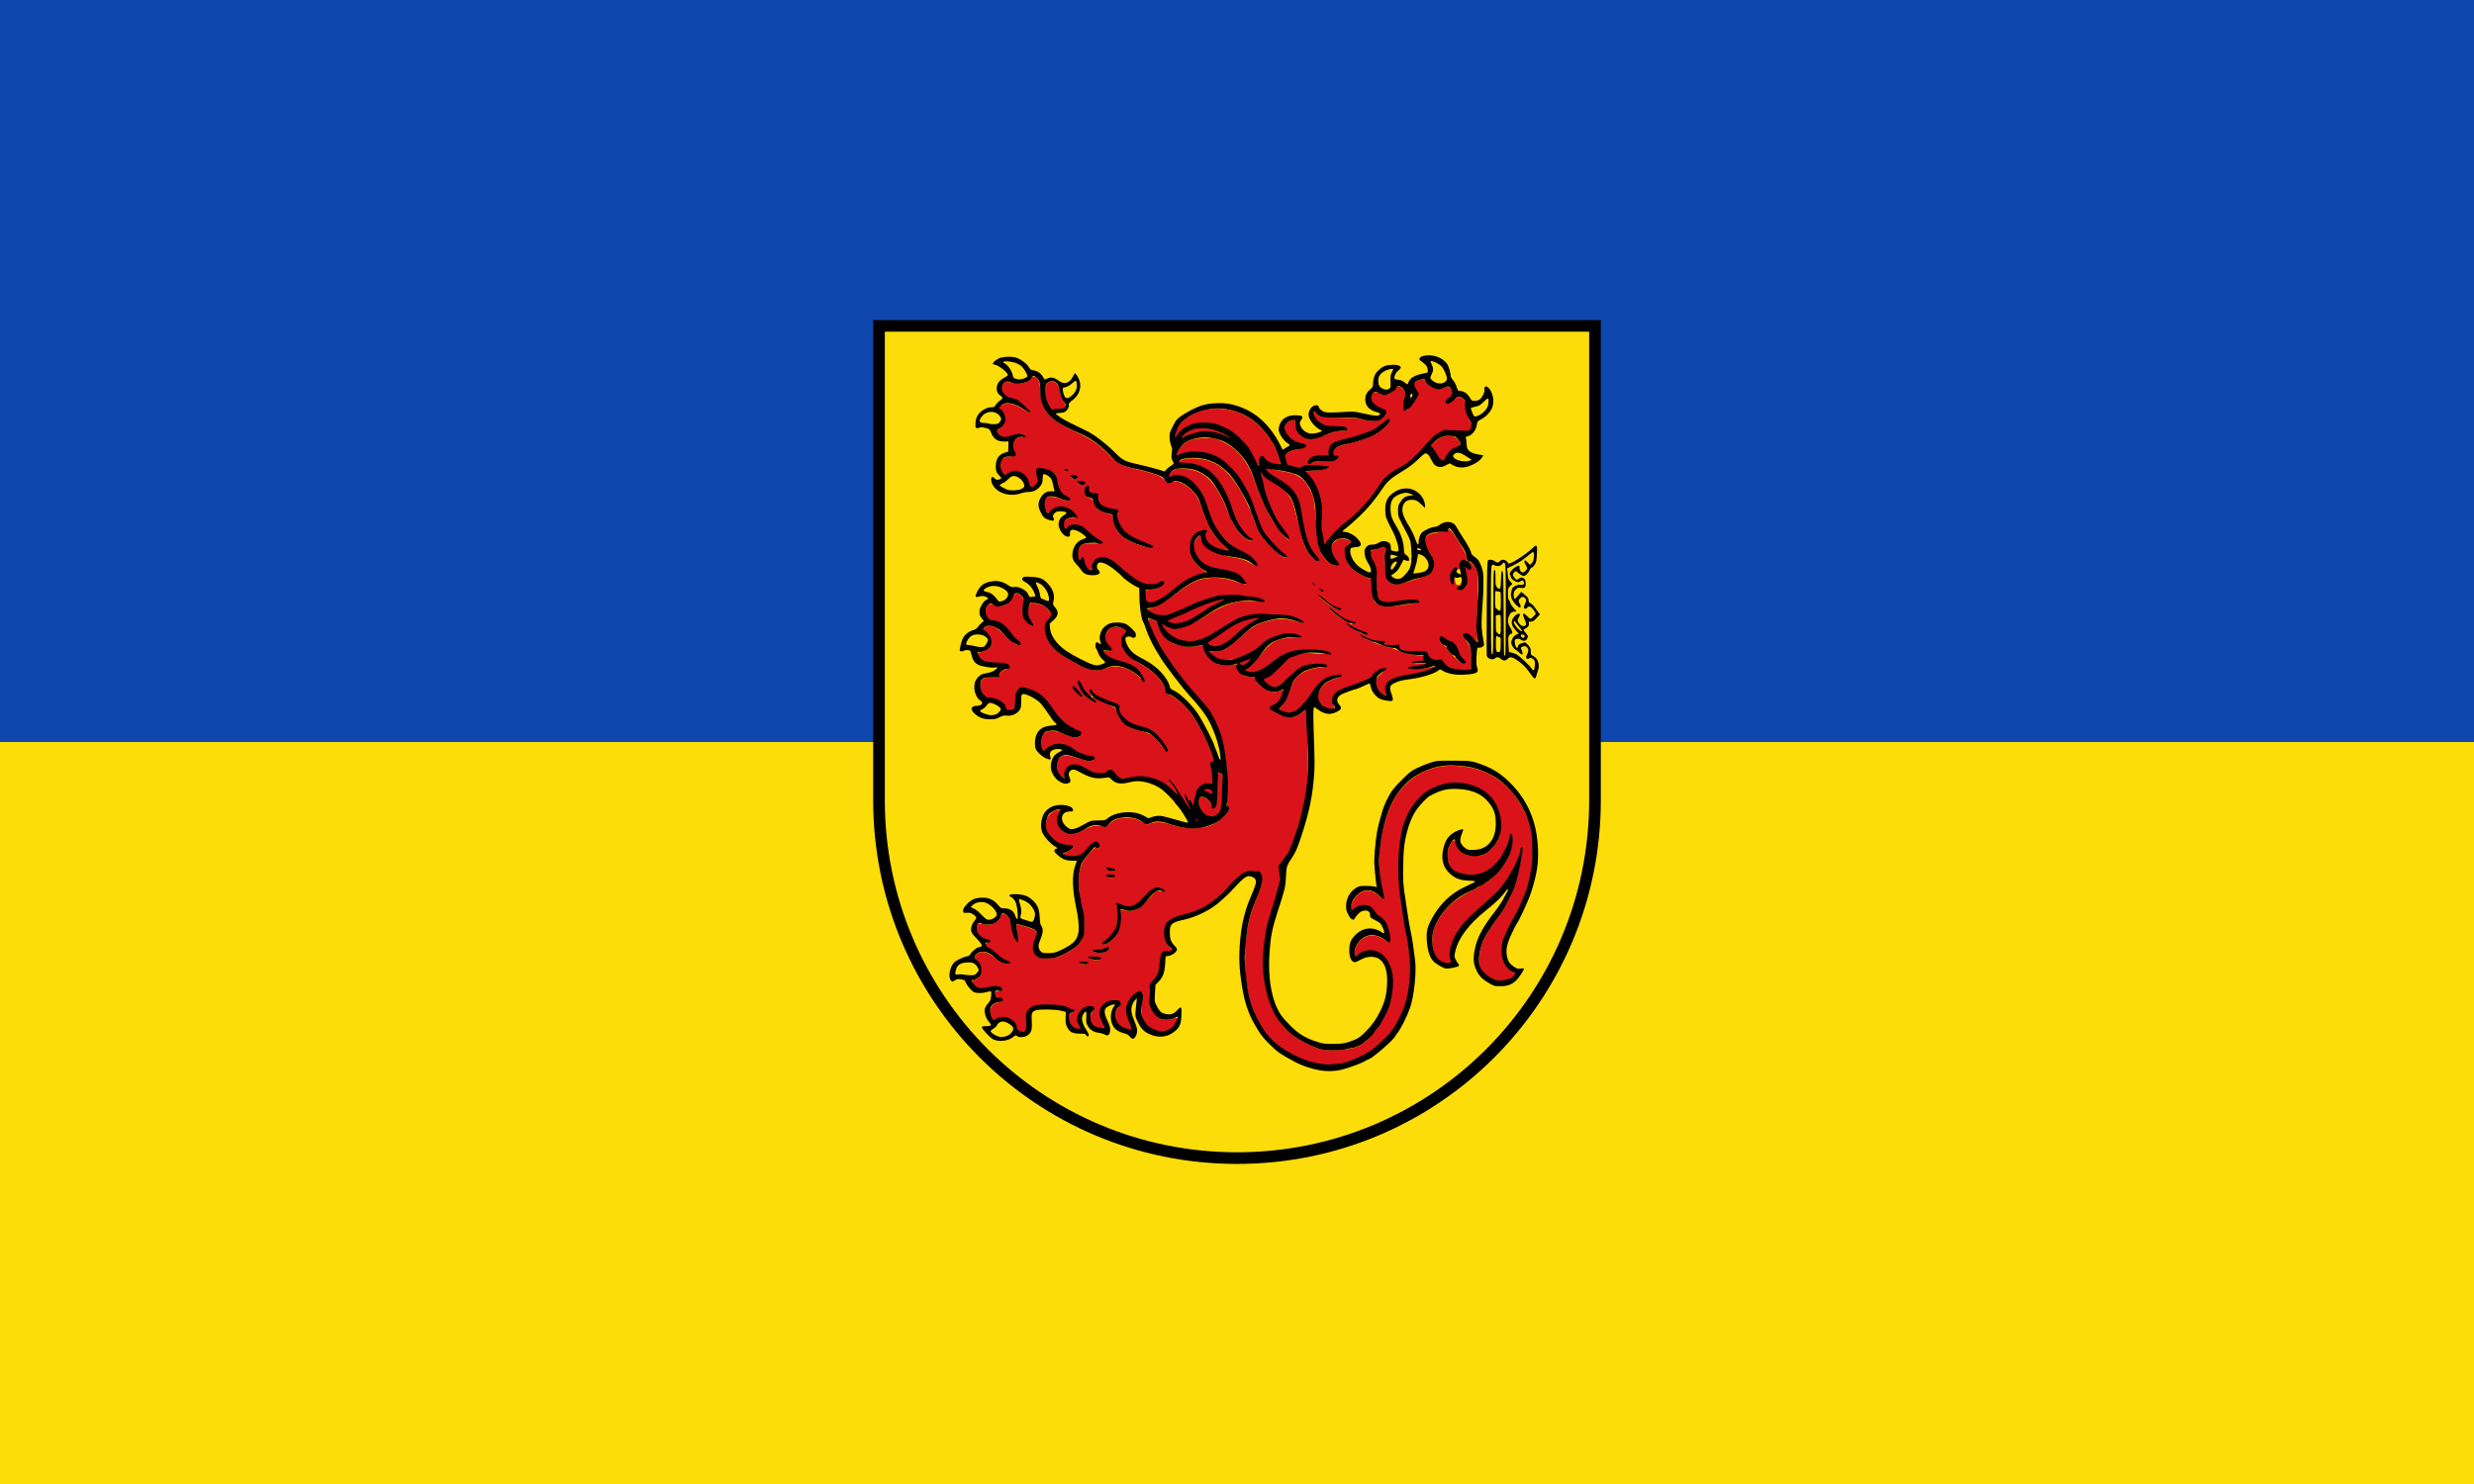<?xml version="1.0" encoding="UTF-8"?>
<svg version="1.1" viewBox="0 0 1700 1020" xmlns="http://www.w3.org/2000/svg">
<rect x="0" y="0" width="1700" height="1020" fill="#0f47af"/>
<rect x="0" y="510" width="1700" height="510" fill="#fcdd09"/>
<g transform="translate(600,220)">
<path d="m4 4v326c0 136 110 246 246 246s246-110 246-246v-326h-246z" fill="#fcdd09"/>
<g fill="#da121a" fill-rule="evenodd" shape-rendering="auto" stroke="#da121a" stroke-linecap="square">
<path d="m281.4 268.8-2.596-0.749 2.596-3.04c1.469-1.72 3.751-6.166 5.255-10.24 2.129-5.765 3.286-7.735 5.807-9.893 3.657-3.13 8.594-5.001 14.99-5.678 5.63-0.596 6.086-2.24 0.788-2.838-3.892-0.439-10.19 0.321-13.6 1.64-1.084 0.42-5.163 3.593-9.066 7.051-3.902 3.458-7.833 6.518-8.736 6.801-1.071 0.336-2.555-0.105-4.275-1.271-3.292-2.231-5.545-3.464-3.305-4.175 0.959-0.304 9.428-7.5 13.2-11.14 9.265-8.931 9.556-6.091 23.02-5.511 5.311 0.229 9.657 0.118 9.657-0.247 0-1.327-5.302-2.53-13.02-2.955-12.65-0.696-18.03 1.016-29.81 9.494-6.515 4.688-10.97 6.423-14.32 5.581l-2.028-0.509 2.425-1.789c1.334-0.983 4.22-4.046 6.414-6.805 8.866-11.15 12.64-13.4 23.02-13.75 3.398-0.113 6.357-0.386 6.577-0.605s-0.764-1-2.185-1.735c-6.227-3.22-18.75 0.327-27.45 7.773-6.287 5.384-14.78 8.818-21.81 8.818-4.987 0-5.908-0.251-8.671-2.365l-3.092-2.365 4.73-0.394c5.639-0.47 8.049-1.844 16.6-9.462 8.078-7.2 11.34-9.106 18.87-11.03 7.77-1.987 11.19-1.982 18.45 0.03 6.305 1.747 7.828 1.471 4.914-0.892-3.025-2.453-9.261-3.757-20.6-4.307-16.4-0.796-20.72 0.356-35.04 9.333-10.9 6.836-15.85 8.84-21.74 8.796-6.29-0.05-10.91-2.08-15.37-6.757-2.032-2.131-4.458-5.087-3.434-4.685 8.095 3.177 15.45 3.991 27.57-3.643 15.85-9.987 23.98-12.58 36.37-11.62 3.809 0.298 6.925 0.327 6.925 0.06 0-1.504-4.721-2.992-12.89-4.063-15.37-2.014-22.64-0.679-41.9 7.693-13.15 5.719-17.28 6.394-22.53 3.683l-3.488-1.804 3.219-0.953c4.899-1.451 8.018-3.252 14.91-8.613 9.01-7.006 13.59-9.637 19.37-11.12 6.341-1.628 15.23-1.088 21.76 1.323 5.558 2.052 8.933 2.726 8.933 1.784 0-1.259-4.825-6.584-6.969-7.692-1.153-0.596-5.822-1.867-10.37-2.825-9.565-2.013-11.61-2.92-14.61-6.475-4.429-5.253-5.382-10.08-2.67-13.53 1.791-2.276 3.02-3.913 3.02-1.394 0 5.095 7.698 11.24 20.76 13.57 6.576 1.171 9.848 2.183 12.66 3.916 4.407 2.712 5.269 2.863 5.269 0.92 0-2.156-5.249-6.683-11.71-10.1-6.68-3.533-13.97-10.75-17.11-16.95-1.106-2.182-3.095-7.045-4.421-10.81-3.333-9.456-4.951-12.39-9.498-17.19-4.604-4.868-11.89-6.524-16.59-5.893-3.707 0.497-1.407-0.721 1.586-3.098 1.923-1.528 2.841-1.677 8.137-1.324 13.12 0.876 20.71 8.494 28.96 29.07 1.624 4.052 4.278 9.361 5.896 11.8 3.002 4.521 7.851 8.574 10.26 8.574 1.979 0 1.622-1.946-0.572-3.12-3.681-1.97-8.76-10.54-12.62-21.28-7.059-19.66-16.17-28.37-31.14-29.78l-5.176-0.487 2.759-1.138c1.969-0.812 4.611-1.025 9.231-0.742 13.09 0.802 21.73 7.299 30.74 23.13 2.689 4.723 6.113 11.99 7.608 16.15s3.512 9.12 4.481 11.02c2.971 5.823 15.59 18.07 18.61 18.07 2.089 0 1.003-2.023-2.882-5.369-4.515-3.888-11.81-12.81-13.33-16.31-0.564-1.301-2.426-6.259-4.137-11.02-8.854-24.63-21.09-38.13-36.89-40.67-5.098-0.821-9.209-0.536-14.08 0.977-1.438 0.447-2.771 0.656-2.962 0.465-0.19-0.191 0.745-1.853 2.078-3.694 3.569-4.927 8.035-6.705 16.92-6.735 6.475-0.021 7.583 0.209 12.39 2.575 10.03 4.938 16.71 13.48 21.72 27.77 3.646 10.4 6.268 16.31 10.64 24.03 3.705 6.527 10.89 15.37 12.49 15.37 1.615 0 0.393-2.946-3.278-7.898-4.826-6.51-9.49-16.27-12.05-25.22-3.456-12.09-7.264-16.95 0.145-12.08 7.15 4.702 15.4 14.52 17.08 17.72 0.602 1.148 2.534 7.97 4.292 15.16 1.758 7.191 3.879 14.67 4.713 16.61 2.503 5.839 10.26 13.25 10.26 9.795 0-0.487-1.414-3.003-3.142-5.591-3.147-4.713-6.444-13.67-7.479-20.33-2.968-19.08-5.063-22.67-18.12-31.09-7.075-4.564-10.31-7.078-7.279-6.425 1.012 0.219 5.867 1.568 9 2.02 12.26 1.768 16.74 4.842 21.19 14.57 1.771 3.868 2.166 6.351 3.113 19.58 1.37 19.13 2.091 21.7 7.733 27.5 5.012 5.152 11.39 4.905 7.443-0.288-2.454-3.233-4.062-7.982-3.405-10.05 0.683-2.153 4.175-4.763 6.372-4.763 0.997 0 2.778 0.366 3.957 0.815l2.144 0.815-2.093 2.184c-1.59 1.66-2.093 2.984-2.093 5.517 0 7.021 4.502 12.67 13.07 16.4l5.065 2.211v4.974c0 12.04 4.683 15.37 18.69 13.27 4.245-0.636 9.426-1.38 11.51-1.654 3.173-0.417 3.641-0.683 2.86-1.625-1.125-1.356-8.567-1.506-16.36-0.331-6.368 0.962-9.659 0.209-10.98-2.512-0.537-1.105-1.149-6.154-1.359-11.22-0.28-6.72-0.794-10.14-1.899-12.64-0.834-1.885-1.74-4.445-2.013-5.69-0.469-2.133-0.305-2.311 2.875-3.106 1.855-0.463 5.298-2.105 5.948-2.285 0.991-0.274-0.183 2.186-0.03 9.459 0.231 11.32 0.653 13.4 3.112 15.34 3.444 2.709 6.304 2.262 24.23-3.786 7.535-2.542 8.831-7.913 4.088-16.93-3.558-6.764-3.743-10.27-0.626-11.88 1.211-0.626 4.741-1.389 7.844-1.695 4.277-0.421 5.701-0.864 5.887-1.83 0.324-1.686 10.7 14.61 11.34 17.81 0.427 2.138 0.255 2.483-1.349 2.712-2.501 0.358-3.813 3.236-3.039 6.668 0.441 1.958 0.357 2.65-0.293 2.418-0.502-0.178-0.827-1.084-0.724-2.012 0.131-1.178-0.248-1.687-1.257-1.687-3.298 0-5.671 5.616-4.107 9.721 1.03 2.704 1.978 0.57 2.326-2.389 0.214-1.82 2.206-1.081 3.984-0.875 2.665 0.309 2.231 3.185 0.1 5.319-0.894 0.894-1.625 2.157-1.625 2.808 0 1.855 3.45 1.413 5.431-0.695 1.883-2.004 2.217-4.435 1.326-9.65-0.549-3.212-1.466-5.315 0.653-4.91 2.065 0.394 3.062 2.379 2.571-0.198l-3.121-5.091 4.177 4.385c3.312 3.476 3.388 7.308 2.678 23.65-0.368 8.455-0.568 18.18-0.445 21.6l0.222 6.231-2.832-2.487c-5.48-4.811-8.467-2.42-4.273 3.42 2.375 3.308 2.618 4.198 2.932 10.76 0.373 7.792 0.04 8.522-3.959 8.544-4.919 0.03-10.31-1.768-13.23-4.409-2-1.807-3.738-2.674-5.362-2.674-3.459 0-4.808-0.697-6.068-3.133-1.07-2.069-1.434-2.176-9.173-2.709-8.435-0.581-10.94-1.325-10.94-3.251 0-0.898-1.16-1.155-5.208-1.155-4.157 0-5.122-0.224-4.782-1.111 0.324-0.844-0.659-1.237-4.082-1.634-4.428-0.514-12.09-3.372-9.379-3.497 1.55-0.07 1.933-2.428 0.395-2.429-0.542 0-3.291-1.135-6.109-2.522-4.597-2.262-4.901-2.551-2.956-2.811 3.12-0.417 2.672-1.364-1.182-2.495-3.711-1.089-9.836-4.734-12.03-7.158-0.781-0.862-1.965-1.568-2.634-1.568-1.835 0 3.525 5.27 7.962 7.829 2.059 1.187 6.201 1.304 5.882 1.622-0.783 0.782-0.229 4.431 4.564 6.754 2.168 1.051 5.951 2.402 5.342 2.406-1.85 0.01-1.363 2.29 1.973 3.65 8.806 3.587 13.78 5.33 15.22 5.33 0.885 0 3.613 0.948 6.061 2.106 2.524 1.194 7.111 2.462 10.59 2.928 5.063 0.678 8.232 0.233 8.232 1.394 0 1.051-2.739 2.258-4.652 2.299-1.409 0.03-3.271 0.338-4.139 0.684-1.224 0.488-0.607 0.795 2.759 1.37l7.82 0.254-8.848 1.1c-3.53 0.403-5.256 0.926-5.047 1.531 0.212 0.614 2.638 0.891 7.335 0.838 6.629-0.08 13.62-2.324 10.88-1.375-1.595 0.552-13.5 4.08-18.19 5.028-13.27 2.682-16.47 4.919-15.88 11.1 0.314 3.302 0.117 3.532-1.756 2.055-2.343-1.846-3.905-4.88-3.905-7.584 0-2.219 0.665-3.345 3.583-6.062 2.111-1.966 3.238-3.55 2.744-3.856-1.468-0.907-5.956 1.106-8.64 3.876-2.699 2.784-7.224 5.02-17.59 8.693-7.808 2.765-10.84 5.461-10.84 9.65 0 1.69 0.385 3.459 0.857 3.93 1.628 1.628-0.876 2.03-4.356 0.701-2.607-0.996-3.69-1.983-4.747-4.327-1.317-2.922-1.31-3.17 0.185-6.553 1.798-4.066 4.775-6.433 10.56-8.4 7.871-2.675 4.433-4.52-3.843-2.062-4.459 1.324-8.727 5.011-12.87 11.12-4.574 6.745-8.565 11.13-11.33 12.44-2.984 1.416-4.386 1.481-8.196 0.383zm126-33.26c0-0.575-0.877-1.869-1.948-2.875s-2.363-3.108-2.871-4.67c-1.404-4.319-2.549-5.574-7.68-8.418-3.827-2.121-4.884-2.418-5.587-1.571-1.262 1.521 0.276 4.999 2.698 6.103 1.093 0.498 1.987 1.343 1.987 1.878s0.914 1.809 2.031 2.83 3.302 3.187 4.856 4.813c2.811 2.941 6.514 4.027 6.514 1.911zm-85.93-36.73c0-0.4-1.229-1.133-2.731-1.628-1.502-0.496-4.757-2.474-7.233-4.397-4.366-3.39-5.836-4.13-5.771-2.904 0.04 0.798 7.379 6.569 10.48 8.244 2.752 1.486 5.252 1.812 5.252 0.685zm-12.96-13.09c-1.992-1.506-3.275-1.49-2.017 0.03 0.54 0.65 1.559 1.171 2.264 1.157 1.078-0.02 1.038-0.21-0.247-1.182zm-5.17-3.916c-0.54-0.65-1.336-1.182-1.77-1.182-0.44 0-0.354 0.523 0.193 1.182 0.54 0.65 1.336 1.182 1.77 1.182 0.44 0 0.354-0.523-0.193-1.182z"/>
<path d="m309.9 153.2c-1.252-6.171-1.582-9.917-1.63-18.53-0.05-8.74-0.112-9.484-1.115-13.18-1.429-5.265-4.01-10.43-6.98-13.96-1.338-1.591-2.345-2.98-2.237-3.087 0.107-0.107 2.738-0.362 5.845-0.567 4.548-0.299 5.993-0.542 7.406-1.249 3.599-1.798 2.676-2.107-7.471-2.497-6.655-0.256-6.973-0.233-9.028 0.654l-2.13 0.918-3.782-0.985c-4.241-1.105-4.429-1.292-5.26-5.253-0.408-1.947-0.378-2.235 0.316-3.016 1.162-1.308 3.693-2.282 8.119-3.126 4.023-0.767 5.458-1.492 5.458-2.761 0-0.742-0.727-1.08-4.956-2.31-3.504-1.019-6.076-2.946-8.091-6.064-2.164-3.348-2.099-4.565 0.378-7.041 1.674-1.674 2.12-1.914 3.547-1.914h1.633l0.02 2.463c0.04 5.642 3.206 9.51 8.624 10.54 2.779 0.527 6.099-0.184 11.77-2.522 5.297-2.183 8.477-2.977 11.96-2.985 2.826-0.01 3.755-0.544 3.318-1.921-0.363-1.142-1.013-1.282-7.824-1.675-6.524-0.376-7.905-0.716-10.67-2.625-2.096-1.448-4.189-4.278-4.189-5.666 0-1.44 0.366-1.418 1.798 0.105 2.192 2.33 2.734 2.42 16.53 2.715 9.924 0.213 12.96 0.401 14.22 0.881 1.895 0.718 6.501 1.481 8.91 1.476 3.245-0.01 7.396-2.752 8.04-5.316 0.457-1.821 0.03-2.333-3.362-4.036-1.83-0.919-3.91-2.236-4.624-2.928-2.296-2.225-2.624-4.999-0.82-6.931 1.026-1.099 1.433-1.104 3.48-0.037 0.897 0.468 2.506 0.934 3.574 1.037 1.636 0.157 2.348-0.019 4.51-1.116 2.374-1.205 4.893-3.435 4.893-4.332 0-0.692 1.846-0.395 2.951 0.474 2.065 1.624 2.731 4.809 1.582 7.559-0.791 1.893-0.825 8.076-0.05 8.375 0.3 0.115 1.532-0.422 2.738-1.194 2.328-1.489 4.83-4.625 6.766-8.479 0.935-1.862 1.01-2.255 0.561-2.956-1.477-2.31-2.715-4.843-2.721-5.569-0.01-1.201 1.475-2.372 3.934-3.101 2.126-0.63 2.179-0.626 2.759 0.2 4.057 5.779 8.496 7.48 13.85 5.306 2.821-1.146 3.427-0.967 4.459 1.321 0.967 2.143 0.621 3.15-1.95 5.68-2.38 2.343-2.656 3.228-1.211 3.886 1.273 0.58 3.915-0.677 5.874-2.795 1.739-1.879 2.652-2.206 4.089-1.462 1.988 1.028 2.63 2.068 2.54 4.111-0.138 3.137 0.634 6.019 2.733 10.21 2.12 4.233 2.155 4.534 0.828 7.145l-0.662 1.304-5.912-0.23c-3.252-0.126-7.065-0.32-8.474-0.429-2.498-0.195-2.642-0.153-5.772 1.685-4.14 2.43-4.131 2.422-10.39 9.344-8.024 8.874-10.89 11.22-20.43 16.75-3.981 2.309-7.811 6.055-11.04 10.8-6.594 9.686-14.93 18.86-22.02 24.23-4.848 3.674-10.88 9.859-14.36 14.73l-0.653 0.912zm-8.44-54.47c1.107-0.788 1.838-0.884 8.338-1.089 6.077-0.192 7.286-0.334 8.224-0.965 2.328-1.567 2.212-3.226-0.242-3.464-1.196-0.116-1.25-0.195-1.218-1.792 0.06-3.066 1.415-3.908 9.325-5.801 14.24-3.408 21.05-6.647 26.71-12.69 1.788-1.911 2.362-2.81 2.362-3.694 0-2.061-0.893-1.675-6.653 2.879-4.887 3.863-9.575 5.79-22.89 9.409-7.56 2.055-9.053 2.623-10.6 4.031-1.377 1.252-1.945 2.59-2.252 5.3l-0.276 2.438h-3.989c-2.194 9e-4 -4.69 0.197-5.547 0.435-2.076 0.576-4.157 2.673-4.157 4.188 0 1.952 0.908 2.211 2.866 0.818z"/>
<path d="m389.1 94.62c-0.794-0.943-1.443-1.927-1.443-2.187s-0.91-1.665-2.023-3.122l-2.023-2.65 2.762-2.635c3.004-2.866 5.515-3.848 9.85-3.853 2.421 0 2.952 0.235 4.929 2.212 1.218 1.218 2.11 2.535 1.982 2.926-0.128 0.391-1.719 1.471-3.535 2.4-2.686 1.374-3.717 2.332-5.531 5.14-1.226 1.898-2.521 3.459-2.877 3.467-0.356 0.01-1.297-0.756-2.09-1.699z"/>
<path d="m188.2 193.2c-0.303-0.383-0.719-2.016-0.924-3.629-0.356-2.795-0.305-2.958 1.077-3.484 0.797-0.303 2.32-0.551 3.382-0.551 3.84 0 8.028-2.517 8.028-4.824 0-1.601-0.811-1.643-3.98-0.205-6.512 2.955-12.69 0.526-24.73-9.728-8.035-6.843-11.82-8.617-16.01-7.501-2.591 0.691-4.883 3.561-5.295 6.629-0.166 1.238-0.502 2.251-0.746 2.251-0.923 0-2.807-3.075-3.64-5.941-0.857-2.948-2.133-3.919-2.815-2.142-0.562 1.464-1.207 0.905-1.593-1.382-0.464-2.749 0.414-5.555 2.29-7.315 1.333-1.251 1.835-1.336 7.88-1.336 4.27 0 6.527-0.211 6.665-0.624 0.115-0.344-1.071-1.446-2.636-2.449-1.564-1.004-4.844-3.515-7.29-5.58-6.394-5.401-10.53-6.253-14.43-2.971l-1.64 1.38-0.358-1.427c-0.946-3.769 1.496-6.152 6.233-6.084l2.954 0.04-0.761-1.455c-1.827-3.497-7.106-6.716-11.05-6.739-2.735-0.01-5.609 1.208-7.417 3.159-1.369 1.477-1.48 1.504-2.189 0.535-1.683-2.302-1.658-7.897 0.04-9.307 1.258-1.044 4.899-0.723 9.394 0.828 4.769 1.646 5.523 1.721 6.42 0.64 0.523-0.63 0.361-0.994-0.803-1.812-3.69-2.591-4.983-3.963-6.2-6.575-0.72-1.545-1.311-3.42-1.314-4.167-0.01-2.646-2.211-6.107-4.876-7.669-2.02-1.184-3.28-1.493-6.217-1.525l-3.684-0.04 0.178 4.864c0.169 4.608 0.102 4.94-1.27 6.312-0.796 0.797-1.75 1.348-2.118 1.225s-1.082-1.374-1.585-2.781c-1.325-3.704-2.97-5.743-5.697-7.064-3.132-1.516-5.161-1.467-8.462 0.204-1.485 0.752-2.909 1.237-3.164 1.079-1.292-0.799-2.24-3.887-1.99-6.487 0.367-3.817 1.597-4.89 6.054-5.284 1.959-0.173 3.729-0.573 3.934-0.887s-0.13-1.845-0.743-3.401c-0.922-2.34-1.012-3.174-0.516-4.829 0.836-2.79 2.305-3.909 5.681-4.329 2.59-0.322 2.805-0.446 1.965-1.142-1.479-1.225-6.034-1.427-9.045-0.401-4.226 1.44-6.694 1.205-8.731-0.831l-1.734-1.734 2.615-2.307c1.438-1.269 2.881-3.098 3.206-4.065 0.802-2.384-0.159-5.789-2.333-8.265l-1.691-1.926 1.854-1.13c3.525-2.149 7.732-1.373 14.67 2.707 2.141 1.26 4.085 2.291 4.32 2.291 1.374 0-0.112-2.046-3.938-5.423-3.532-3.117-5.012-4.034-7.752-4.803-2.621-0.735-3.852-1.466-5.446-3.23-1.731-1.916-2.005-2.553-1.718-3.99 0.721-3.606 2.839-4.492 6.788-2.842 3.788 1.583 10.68-0.079 13.32-3.21 1.158-1.376 1.557-1.542 2.501-1.037 2.069 1.107 2.961 3.862 3.367 10.39 0.327 5.26 0.643 6.753 2.08 9.824 3.31 7.073 7.564 10.38 23 17.86 10.91 5.291 14.81 8.009 22.74 15.85 6.274 6.2 8.013 7.119 17.67 9.333 3.679 0.843 9.071 2.29 11.98 3.214 4.623 1.468 5.627 2.025 7.926 4.398 2.826 2.916 3.525 3.171 5.208 1.898 2.42-1.831 5.876-0.88 11.18 3.073 4.286 3.196 6.564 6.728 9.182 14.24 4.492 12.89 6.954 17.23 13.85 24.42l4.219 4.397-2.508-0.382c-3.225-0.49-8.21-2.769-10.18-4.649-1.822-1.743-2.841-4.861-2.064-6.314 1.506-2.814-0.04-3.429-4.665-1.854-4.862 1.657-7.562 6.938-6.888 13.47 0.429 4.152 3.178 8.551 7.556 12.09l3.416 2.759-2.757 0.706c-6.438 1.648-11.4 4.515-20.93 12.1-7.977 6.344-14.54 9.124-16.3 6.903zm4.038-37.19c0-0.513-2.28-1.767-6.132-3.373-10.61-4.424-14.06-7.103-16.76-13.01-1.256-2.751-1.437-3.738-1.142-6.245l0.35-2.978-2.092-0.327c-5.618-0.878-9.874-2.6-10.87-4.396-0.359-0.65-0.789-2.304-0.956-3.676-0.297-2.435-0.361-2.504-2.682-2.899-3.204-0.545-3.475-0.779-3.475-3.001 0-1.505-0.226-1.918-1.047-1.918-1.335 0-2.202 1.052-2.629 3.19-0.476 2.379 0.571 3.96 3.436 5.188 1.428 0.612 2.469 1.429 2.469 1.937 0 1.708 2.298 5.351 4.064 6.442 0.984 0.608 3.455 1.618 5.492 2.244l3.703 1.139 0.377 3.02c0.747 5.98 5.024 11.63 11.17 14.75 7.941 4.03 16.72 6.089 16.72 3.921zm-46.72-43.28c0.456-1.187-0.75-1.876-3.304-1.886-2.162 0-2.716 0.815-1.421 2.11 1.001 1.001 4.316 0.844 4.725-0.223zm-5.494-3.725c0.327-0.393 0.407-1.017 0.18-1.385-0.566-0.915-3.518-1.396-4.517-0.736-0.698 0.462-0.666 0.702 0.226 1.687 1.171 1.294 3.218 1.51 4.111 0.434zm-6.31-5.424c0-0.456-0.564-0.909-1.254-1.007-1.22-0.173-1.741 0.899-0.863 1.777 0.649 0.649 2.117 0.115 2.117-0.77z"/>
<path d="m122 60.42c-1.918-2.934-3.235-6.971-3.467-10.63-0.215-3.389-0.09-4.104 0.967-5.435 1.493-1.884 4.463-2.105 6.114-0.454 1.047 1.047 2.256 4.387 2.263 6.25 0 0.505 0.925 2.71 2.051 4.9 1.866 3.628 1.97 4.06 1.168 4.862-0.521 0.521-2.404 1.038-4.612 1.267-3.387 0.351-3.801 0.28-4.483-0.763z"/>
<path d="m218.9 331.3c-0.376-0.825-0.984-1.399-1.352-1.276s-1.151-0.752-1.74-1.943c-1.261-2.549 6.491 13.6 7.429 16.29 1.119 3.209-8.723-13.21-11.48-17.63-4.12-6.61-7.359-10.79-8.361-10.79-0.833 0-0.833 0.1 0 1.254 2.867 3.944 6.463 9.033 6.268 9.227-0.123 0.122-3.5-3.152-5.641-4.977-8.041-6.852-17.47-9.147-28.24-6.88-4.951 1.042-6.271 0.628-9.133-2.865-2.302-2.809-3.883-3.119-6.481-1.269-2.777 1.977-6.833 1.324-13.87-2.232-5.177-2.618-6.133-2.922-8.507-2.7-1.921 0.179-3.115 0.672-4.24 1.75-1.742 1.669-3.044 5.232-2.492 6.822 0.223 0.642-0.447 0.253-1.769-1.028-1.899-1.84-2.154-2.416-2.365-5.345-0.168-2.321 0.03-3.795 0.665-5.029 1.829-3.536 4.579-3.726 13.64-0.94 6.988 2.148 7.726 2.246 9.796 1.302 1.922-0.876 1.857-2.583-0.113-3.002-4.516-0.96-9.531-2.9-12.57-4.865-4.245-2.744-7.022-3.749-10.36-3.749-3.601 0-6.05 0.81-8.569 2.834-1.189 0.955-2.236 1.649-2.328 1.542-1.671-1.963-1.842-5.929-0.394-9.114 1.433-3.15 2.36-3.726 6.05-3.757 2.424-0.02 4.26 0.414 7.404 1.753 2.299 0.979 5.28 2.027 6.623 2.329 4.095 0.92 7.507-0.903 6.462-3.452-0.174-0.427-2.188-1.63-4.473-2.674-5.357-2.448-9.658-6.366-14.93-13.6-2.297-3.151-5.344-6.807-6.772-8.123-4.602-4.242-14.61-7.958-16.72-6.206-1.706 1.416-2.553 3.907-3.009 8.852-0.25 2.709-0.632 5.213-0.85 5.565s-1.265 0.64-2.327 0.64c-1.595 0-2.033-0.268-2.513-1.533-1.315-3.471-5.331-6.107-10.16-6.668-3.673-0.427-5.06-1.343-6.484-4.284-1.581-3.267-1.498-6.161 0.226-7.886 1.251-1.251 1.8-1.368 6.41-1.368 4.855 0 5.042-0.05 5.051-1.254 0.01-0.69 0.193-1.536 0.418-1.881 0.708-1.083 4.256-2.992 5.566-2.994 0.948 0 1.254-0.326 1.254-1.327 0-2.223-1.348-2.73-9.089-3.416-8.168-0.725-10.45-1.541-11.85-4.239-0.488-0.943-0.805-1.777-0.706-1.853 0.099-0.08 1.384-0.465 2.855-0.865 7.027-1.908 8.555-7.877 3.395-13.26l-2.513-2.623 1.274-1.031c0.969-0.785 1.792-0.948 3.445-0.684 3.189 0.51 4.308 1.249 9.484 6.271 4.492 4.357 9.835 7.829 10.97 7.128 1.127-0.696 0.428-2.092-2.726-5.441-1.794-1.906-4.708-5.023-6.475-6.927-3.175-3.422-4.545-4.194-10.06-5.663-1.519-0.404-2.55-1.122-3.205-2.232-1.201-2.032-1.249-5.55-0.098-7.192 0.996-1.422 3.131-1.629 4.149-0.402 0.967 1.165 5.326 1.051 8.106-0.212 2.318-1.053 4.28-3.076 5.943-6.128 1.185-2.174 2.566-2.219 4.551-0.147 1.522 1.588 1.527 1.62 1.143 7.192-0.352 5.106-0.276 5.823 0.862 8.174 1.294 2.673 4.18 5.334 5.785 5.334 1.259 0 1.185-0.43-0.811-4.695-1.532-3.273-1.69-4.061-1.353-6.752 0.406-3.252 1.517-4.915 3.007-4.502 7.033 1.949 7.182 2.021 9.751 4.768 1.426 1.525 2.593 2.948 2.593 3.163s-1.03 1.726-2.29 3.358c-2.111 2.737-2.286 3.225-2.243 6.265 0.13 9.246 6.471 16.35 21.92 24.54 9.142 4.848 13.96 5.577 20.24 3.061 2.979-1.193 4.316-1.418 7.392-1.243 5.417 0.307 11.46 3.272 15.76 7.737 3.386 3.515 4.485 3.617 3.095 0.289-2.633-6.302-6.353-9.17-15.66-12.07-6.539-2.038-8.98-3.208-10.83-5.188l-1.351-1.448h2.623c3.463 0 3.845-1.034 1.472-3.986-2.294-2.854-2.86-5.252-1.9-8.044 0.809-2.353 2.493-3.913 4.781-4.426 1.726-0.388 5.307 0.464 6.892 1.64 0.988 0.732 1.018 0.942 0.302 2.102-2.699 4.37-2.952 7.05-1.04 11.01 1.758 3.636 5.607 7.195 10.75 9.943 10.92 5.831 16.64 11.97 18.33 19.68 0.239 1.087 0.857 1.603 2.516 2.1 2.774 0.831 8.066 4.786 11.65 8.702 6.162 6.742 13.61 20.31 17.73 32.29l1.322 3.843-1.318 1.221c-1.295 1.2-1.305 1.287-0.572 5.075 0.41 2.12 0.755 5.157 0.766 6.749l0.02 2.895-2.75-0.06c-2.197-0.05-3.152 0.244-4.75 1.462-2.613 1.993-3.341 3.265-4.178 7.304-0.381 1.839-0.379 6.18-0.591 6.751-0.344 0.924-0.948-1.495-1.556-2.831zm-16.27-35.38c0-1.45-4.146-7.468-7.357-10.68-3.31-3.31-4.81-4.117-10.96-5.899-5.655-1.64-8.249-2.894-11.02-5.33-2.148-1.886-4.201-5.662-3.736-6.873 0.581-1.514-1.034-2.965-4.963-4.459-8.077-3.071-11.15-4.699-13.29-7.046-1.815-1.986-2.187-2.186-2.509-1.349-0.208 0.541-0.08 1.627 0.274 2.413 0.359 0.787 0.563 1.519 0.454 1.628-0.445 0.445-3.79-3.621-5.52-6.707-1.017-1.814-2.162-3.403-2.545-3.53-2.695-0.895 0.537 7.246 4.32 10.88 2.619 2.516 6.963 5.057 7.585 4.435 0.218-0.219-0.06-0.901-0.615-1.516-0.556-0.615-2.044-2.938-1.919-2.934 1.039 0.03 15.35 7.99 15.65 8.579 0.21 0.419 0.651 1.766 0.982 2.992 1.624 6.028 7.341 10.29 16.94 12.62 5.7 1.383 8.794 3.501 12.69 8.689 3.445 4.585 4.526 5.737 5.068 5.402 0.262-0.162 0.476-0.753 0.476-1.313zm-58.53-37.07c0-0.888-5.956-7.557-6.749-7.557-0.274 0-0.497 0.557-0.497 1.237 0 0.743 1.161 2.412 2.907 4.181 2.909 2.945 4.339 3.651 4.339 2.14z"/>
<path d="m304.6 510.8c-7.137-1.605-15.84-5.425-22.58-9.911-4.383-2.918-10.4-8.785-13.21-12.87-3.492-5.086-8.14-15.28-9.611-21.08-3.163-12.47-4.035-28.41-2.334-42.67 1.123-9.416 2.255-14.09 5.385-22.24 4.628-12.04 5.159-13.81 5.219-17.34 0.08-4.856-0.834-5.701-6.373-5.873-3.624-0.113-4.482 0.06-6.667 1.342-2.485 1.457-6.428 5.117-13.33 12.37-7.426 7.806-15.19 12.45-26.25 15.71-9.293 2.735-12.19 4.308-13.8 7.494-2.407 4.774-1.406 11.61 2.215 15.13 1.158 1.124 2.105 2.198 2.105 2.387s-0.721 0.344-1.603 0.344c-5.469 0-6.261 1.022-7.22 9.306-0.648 5.598-1.381 7.423-4.632 11.53-2.134 2.697-2.154 2.768-2.266 8.083-0.06 2.949-0.07 6.194-0.01 7.212 0.153 2.817 3.365 8.377 5.752 9.957 2.701 1.788 7.185 2.254 10.52 1.093 1.368-0.477 2.584-0.769 2.703-0.65s-0.498 1.547-1.372 3.173c-2.796 5.205-7.96 6.912-13.58 4.489-3.576-1.543-5.963-3.74-7.624-7.017-1.372-2.708-1.42-3.1-0.998-8.149 0.656-7.834 0.594-9.394-0.412-10.4-3.071-3.071-11.03 5.697-11.03 12.15 0 1.613 0.751 4.756 1.913 8.009l1.914 5.354-1.774-0.372c-2.543-0.533-5.961-2.53-7.201-4.208-1.202-1.626-1.857-5.306-1.324-7.433 0.196-0.779 1.089-2.252 1.985-3.272 1.444-1.645 1.552-2.01 0.955-3.215-0.539-1.085-1.179-1.397-3.17-1.542-4.804-0.35-9.36 2.088-10.93 5.851-1.297 3.103-1.025 4.495 2.398 12.31 0.453 1.035-2.871 0.885-5.233-0.235-3.563-1.691-4.593-6.726-2.057-10.05 1.782-2.336 1.46-3.332-1.241-3.839-6.143-1.152-12.02 7.589-8.842 13.15 1.094 1.914 1.033 2.23-0.434 2.23-2.962 0-5.419-3.353-5.419-7.394 0-2.232 0.162-2.51 1.951-3.363 2.429-1.159 2.467-1.851 0.14-2.571-0.997-0.309-3.239-1.071-4.984-1.694-6.489-2.318-20.46-2.068-23.83 0.427-3.147 2.333-3.632 3.629-3.5 9.353 0.164 7.13-0.585 8.396-4.036 6.824-0.961-0.438-1.615-1.363-2.016-2.851-1.448-5.378-8.64-8.224-14.15-5.598-1.08 0.515-2.126 0.773-2.326 0.573-0.2-0.2-0.703-1.672-1.118-3.271-0.674-2.599-0.651-3.118 0.217-4.893 0.808-1.652 1.525-2.172 4.269-3.1 1.814-0.614 3.39-1.391 3.502-1.728 0.295-0.887-0.975-1.768-2.862-1.985-1.219-0.141-1.735-0.563-2.025-1.656-0.545-2.054 0.093-2.769 2.308-2.589 1.595 0.129 1.937-0.05 2.082-1.062 0.36-2.525-1.681-2.761-13.27-1.536-2.848 0.301-3.214 0.199-5.156-1.429-2.422-2.031-2.641-3.085-0.74-3.562 2.254-0.566 4.625-2.959 5.021-5.066 0.542-2.89-0.622-6.404-2.804-8.461-2.244-2.117-2.29-2.413-0.615-3.987 2.963-2.784 6.799-2.111 12.09 2.121 3.665 2.93 7.451 4.671 9.503 4.371 2.262-0.331 1.802-1.485-1.197-3.004-2.642-1.339-9.773-6.602-13.32-9.83l-1.394-1.269 1.672-0.294c2.518-0.443 2.262-2.242-0.43-3.02-4.673-1.351-7.281-5.095-6.292-9.034 0.34-1.353 0.526-1.435 2.43-1.066 1.134 0.22 2.707 0.523 3.495 0.674 3.627 0.696 8.872-2.236 10.36-5.788 0.864-2.067 1.338-2.21 3.224-0.974 1.649 1.081 2.32 2.726 3.36 8.247 1.009 5.354 3.205 10.4 4.528 10.4 0.811 0 0.896-0.413 0.602-2.926-1.223-10.46-1.248-9.508 0.241-9.084 6.618 1.886 10.61 3.362 11.37 4.209 0.851 0.94 0.815 1.326-0.519 5.549-1.656 5.242-1.743 6.565-0.609 9.278 1.559 3.732 2.576 4.159 9.487 3.992 5.782-0.14 6.38-0.267 10.49-2.228 15.14-7.228 17.54-13.41 13.41-34.43-2.153-10.94-2.492-14.62-1.865-20.29 0.701-6.339 2.565-10.32 7.272-15.52 2.654-2.936 3.601-3.654 4.328-3.28 1.425 0.731 2.324 0.137 2.324-1.536 0-1.971-0.936-2.852-3.029-2.852-1.374 0-2.374 0.728-5.323 3.879-1.997 2.134-4.564 4.266-5.704 4.738-2.404 0.996-6.917 1.124-9.179 0.259l-1.569-0.6 2.931-1.396c2.835-1.351 4.411-3.037 3.785-4.05-0.167-0.27-1.872-0.669-3.788-0.886-4.754-0.539-6.609-1.409-10.16-4.764-4.85-4.587-5.865-9.014-3.279-14.3 1.1-2.245 4.545-4.599 6.756-4.615h1.266l-1.126 2.207c-3.392 6.65 1.534 14.51 9.092 14.51 1.868 0 3.879-0.709 8.25-2.909 6.081-3.061 8.467-3.491 13.42-2.417 1.939 0.42 2.252 0.286 4.929-2.122 3.492-3.14 5.936-3.863 12.2-3.612 4.764 0.191 6.069 0.614 11.01 3.57 1.607 0.962 1.964 0.99 3.623 0.283 3.381-1.44 8.228-1.386 13.08 0.147 17.03 5.379 29.9 3.626 38.34-5.22 3.393-3.557 4.363-5.888 2.897-6.961-0.824-0.602-0.856-1.282-0.31-6.463 1.223-11.61-1.325-33.56-5.158-44.43-3.618-10.26-6.266-14.51-15.86-25.47-16.13-18.42-25.6-32.55-31.69-47.3-1.121-2.714-1.937-5.035-1.813-5.159 0.369-0.37 3.955 0.989 5.004 1.897 0.536 0.464 0.978 1.244 0.981 1.733 0.01 1.646 2.656 6.6 4.782 8.953 4.148 4.591 11.42 7.062 19.18 6.515 2.606-0.184 5.302-0.496 5.992-0.693 1.024-0.294 1.254-0.139 1.254 0.842 0 1.796 2.083 5.617 4.379 8.033 3.311 3.485 5.76 4.469 11.23 4.513 2.606 0.02 5.472-0.165 6.368-0.415 1.424-0.395 1.541-0.345 0.923 0.399-0.583 0.702-0.478 1.272 0.599 3.24 1.562 2.856 4.144 4.281 8.583 4.739 2.525 0.261 3.214 0.554 3.583 1.526 1.324 3.482 6.717 7.746 11.07 8.75 2.287 0.528 3.241 0.485 5.46-0.245 1.479-0.487 2.742-0.833 2.806-0.768 0.06 0.06-0.478 1.584-1.207 3.376-1.568 3.857-3.129 5.664-5.599 6.479-2.105 0.695-2.787 2.398-1.484 3.701 0.496 0.497 2.906 1.872 5.356 3.056 6.773 3.275 11 2.885 16.83-1.554l1.73-1.317 0.5 10.18c0.75 15.27 0.627 38.33-0.234 43.9-1.988 12.86-6.381 29.12-10.69 39.57-0.888 2.154-3.153 6.033-5.033 8.62l-3.418 4.705 0.556 4.601c0.638 5.277 0.23 7.255-5.22 25.3-4.583 15.18-5.53 21.37-5.542 36.21 0 11.37 0.1 12.71 1.467 18.39 3.146 13.06 6.846 20.39 14 27.73 4.226 4.337 6.984 6.249 14.13 9.797 8.779 4.359 10.63 4.842 18.32 4.772 6.279-0.06 13.04-1.054 16.81-2.477 0.871-0.329 3.39-1.979 5.598-3.666 5.06-3.869 10.26-10.75 14.06-18.61 3.673-7.598 4.763-12.65 4.751-22.01-0.01-8.009-0.764-10.88-4.233-16.11-1.934-2.92-6.079-5.622-9.516-6.203-2.912-0.492-7.197 0.627-9.901 2.586l-2.24 1.623v-2.54c0-4.172 2.681-8.218 6.876-10.37 3.78-1.944 8.438-1.285 13.01 1.839 4.202 2.87 5.116 2.014 4.1-3.839-1.064-6.131-2.299-8.189-8.716-14.53l-5.874-5.803-3.84 0.217c-2.854 0.161-4.269 0.535-5.513 1.454-2.129 1.574-2.834 1.562-2.834-0.05 0-2.18 2.762-6.964 5.081-8.801 4.417-3.498 8.515-3.224 13.59 0.911 3.136 2.554 4.185 3.004 4.176 1.788 0-0.383-0.644-4.083-1.425-8.222-2.499-13.24-2.404-22.7 0.371-37.18 4.579-23.9 17-39.18 36.02-44.29 8.076-2.169 21.4-1.45 29.98 1.619 13.86 4.957 23.38 13.65 30.35 27.73 4.968 10.03 5.816 14.11 5.804 27.87-0.01 9.483-0.192 11.94-1.234 16.44-2.375 10.26-6.09 19.81-11.32 29.09-1.503 2.666-3.904 7.432-5.337 10.59-2.589 5.709-2.605 5.78-2.629 11.91-0.02 5.792 0.08 6.371 1.664 9.476 1.342 2.628 2.281 3.662 4.577 5.037l2.889 1.73-1.172 1.258c-1.5 1.611-3.887 2.583-7.544 3.074-2.446 0.328-3.394 0.168-5.974-1.014-3.865-1.769-8.422-5.989-9.282-8.593-1.512-4.582 0.71-15.23 4.444-21.3 0.902-1.466 4.043-6.113 6.979-10.33 7.482-10.74 12.1-20.24 14.52-29.86 2.439-9.71 3.921-19.42 3.09-20.25-0.817-0.817-1.476 0.318-1.926 3.315-0.502 3.348-6.262 14.71-10.42 20.55-2.563 3.602-6.318 7.548-13.63 14.33-13.57 12.58-17.43 16.81-20.16 22.06-3.252 6.268-4.236 10.1-3.863 15.05l0.308 4.069h-1.593c-6.28 0-10.13-5.812-10.17-15.33-0.02-6.056 1.071-9.502 4.866-15.37 5.439-8.408 11.22-13.25 22.59-18.91 11.31-5.633 17.35-10.74 22.42-18.95 3.66-5.928 4.98-10.21 4.779-15.52-0.217-5.718-1.259-5.729-2.903-0.03-2.595 8.998-9.504 18.1-16.21 21.35-5.716 2.773-14.75 2.572-20.14-0.447-2.857-1.603-4.612-4.88-5.034-9.4-0.292-3.128-0.141-4.008 1.204-7.005 1.97-4.389 2.888-5.223 3.387-3.075 0.724 3.118 3.006 6.263 5.685 7.838 2.379 1.399 3.143 1.548 7.928 1.548 4.77 0 5.554-0.151 7.897-1.529 3.168-1.862 6.542-5.711 8.648-9.864 1.481-2.92 1.57-3.503 1.546-10.07-0.03-7.975-0.843-10.8-4.841-16.78-9.454-14.16-34.73-16.44-48.64-4.399-8.106 7.016-12.89 15.82-15.43 28.43-1.173 5.824-1.291 7.889-1.291 22.58 0 14.9 0.123 16.97 1.567 26.48 0.862 5.672 2.158 13.32 2.882 17 2.236 11.37 2.697 15.82 2.689 25.92-0.01 14.73-1.693 22.65-7.136 33.62-1.399 2.818-3.771 6.761-5.271 8.764-2.868 3.829-9.495 10.1-14.32 13.55-3.3 2.361-10.56 5.854-15.81 7.605-4.783 1.596-15.89 2.042-21.18 0.85zm-157.2-68.03c0.957-1.153 0.632-1.345-2.56-1.514-2.098-0.111-2.746 0.05-2.746 0.666 0 1.487 4.217 2.16 5.307 0.848zm8.035-2.481c0.786-0.299 1.43-0.905 1.43-1.346 0-1.01-8.113-1.926-9.021-1.019-0.704 0.704 1.171 1.823 4.004 2.39 1.073 0.215 1.997 0.419 2.054 0.454 0.06 0.03 0.747-0.18 1.533-0.479zm5.887-6.422c0.615-0.556 1.117-1.377 1.117-1.824 0-0.86-0.882-0.799-5.295 0.369-1.226 0.325-3.17 0.596-4.32 0.603-2.145 0.01-2.623 0.552-1.394 1.568 1.684 1.393 8.072 0.931 9.892-0.716zm0.927-5.782c5.79-4.195 8.182-9.411 8.167-17.82 0-4.45 0.04-4.629 1.164-4.32 3.344 0.92 5.43 0.936 8.432 0.06 2.662-0.773 3.712-1.479 6.063-4.071 1.564-1.724 4.155-4.499 5.758-6.165l2.915-3.03 2.799 0.372c2.339 0.31 2.799 0.226 2.799-0.513 0-0.98-3.142-2.499-5.168-2.499-1.915 0-5.771 2.71-9.882 6.945-5.9 6.077-8.536 6.903-14.9 4.666-1.912-0.671-3.612-1.085-3.778-0.919s-0.04 0.98 0.272 1.809c0.315 0.829 0.57 4.062 0.567 7.184 0 7.405-1.214 10.18-6.706 15.42-2.143 2.044-3.726 3.887-3.517 4.096 0.817 0.817 2.914 0.308 5.021-1.219zm3.21-44.45c1.326-0.509 1.06-1.825-0.444-2.203-3.303-0.829-6.376 0.836-3.598 1.949 1.566 0.628 2.857 0.709 4.042 0.254zm0.745-5.093c0.241-0.735-1.205-1.425-4.183-1.997-1.356-0.26-1.812-0.149-1.812 0.443 0 2.002 5.389 3.399 5.995 1.554z"/>
<path d="m261.7 94.55c-3.132-6.001-5.231-8.851-9.622-13.07-3.928-3.771-8.061-6.586-12.2-8.308-4.829-2.01-6.993-2.414-12.94-2.414-4.853 0-5.708 0.106-8.092 1.003-4.749 1.788-8.549 4.542-10.4 7.54-1.141 1.847-1.358 1.389-0.535-1.127 1.694-5.175 4.756-8.999 9.381-11.72 13.15-7.734 30.9-6.497 43.42 3.024 3.989 3.035 6.5 5.625 10.03 10.34 3.567 4.775 5.701 8.887 7.565 14.58 1.72 5.254 1.759 5.189-2.582 4.334-3.127-0.615-4.411-1.303-6.427-3.443-1.352-1.435-1.846-1.724-2.621-1.53-1.013 0.254-1.817 1.904-1.827 3.752-0.01 2.383-0.679 1.754-3.147-2.973z"/>
<path d="m212.1 81.26c-0.261-0.422 1.765-2.489 3.63-3.705 1.924-1.254 3.964-2.043 6.496-2.512 1.935-0.359 5.912-0.322 8.132 0.074 2.079 0.371 4.331 0.966 6.197 1.636 2.593 0.931 7.323 3.409 7.95 4.165 0.273 0.329 0.04 0.245-1.003-0.366-4.756-2.778-13.64-4.552-18.39-3.671-3.966 0.736-9.987 2.664-11.45 3.668-0.905 0.619-1.458 0.872-1.557 0.711z"/>
<path d="m229.6 340.5c-1.713-0.692-4.621-4.437-5.249-6.759-0.636-2.35 0.219-5.516 1.489-5.516 2.481 0 5.714 2.932 6.275 5.691 0.42 2.064 2.175 2.75 3.366 1.315 0.82-0.988 1.645-9.805 1.68-17.96 0.02-5.396 0.08-5.648 1.148-5.368 0.618 0.162 1.231 0.467 1.362 0.679s0.02 5.414-0.248 11.56c-0.333 7.68-0.746 11.8-1.318 13.17-1.295 3.099-5.152 4.547-8.505 3.192z"/>
<path d="m205.2 208.1c-1.22-0.331-2.846-1.019-3.001-1.27-0.115-0.187 1.325-0.871 4.969-2.359 3.109-1.27 6.304-2.685 10.49-4.649 5.472-2.564 10.56-4.576 15.6-6.168 3.306-1.044 6.726-1.797 7.71-1.697 0.315 0.03 2.144-0.448 0.786 0.216-7.157 3.499-10.16 4.629-13.31 6.735-10.1 6.744-12.92 8.18-17.78 9.054-1.976 0.355-4.434 0.417-5.466 0.137z"/>
<path d="m233.2 223.9c-1.13-0.309-2.608-1.023-2.944-1.422-0.142-0.169-0.258-0.42-0.258-0.558 0-0.33 0.501-0.799 1.41-1.321 2.068-1.188 4.819-3.007 10.36-6.852 2.114-1.466 4.397-2.998 5.075-3.406 4.215-2.537 8.949-4.27 14.04-5.143 1.804-0.31 3.695-0.384 3.695-0.146 0 0.05-0.499 0.336-1.109 0.641-2.55 1.275-6.655 3.755-7.788 4.707-0.389 0.327-1.551 1.258-2.582 2.069-2.468 1.943-3.569 2.889-5.175 4.45-2.127 2.067-3.722 3.326-5.764 4.552-2.017 1.21-3.424 1.807-5.533 2.348-1.58 0.405-2.199 0.42-3.434 0.08z"/>
<path d="m252.4 236.7c-0.328-0.166-0.697-0.408-0.819-0.538l-0.222-0.236 0.256-0.202c0.141-0.11 0.598-0.344 1.016-0.52 1.363-0.571 6.162-2.363 6.25-2.334 0.175 0.06-0.558 0.985-1.425 1.801-1.419 1.336-2.873 2.176-3.946 2.28-0.435 0.04-0.603 0-1.11-0.252z"/>
<path d="m231.9 325.5c-0.126-0.05-0.658-0.371-1.182-0.702-1.301-0.822-2.166-1.204-2.735-1.207-0.352 0-0.746-0.125-0.794-0.249-0.11-0.288 0.609-0.775 1.427-0.968 0.529-0.124 1.51-0.139 2.028-0.03 0.946 0.2 1.848 0.848 2.146 1.539 0.199 0.463 0.184 1.347-0.03 1.581-0.156 0.173-0.514 0.187-0.863 0.03z"/>
</g>
<ellipse transform="matrix(-.102 .995 -.995 -.1 0 0)" cx="135.5" cy="-418.3" rx="5.629" ry="2.661" color="#000000" color-rendering="auto" fill="#fcdd09" fill-rule="evenodd" image-rendering="auto" shape-rendering="auto" solid-color="#000000" stroke-linecap="square"/>
<path d="m306.5 515.6c-5.703-1.043-11.75-3.085-16.25-5.488-10.41-5.561-12.9-7.287-17.96-12.44-5.254-5.356-6.388-6.874-10.34-13.85-4.205-7.424-6.741-15.06-8.412-25.35-2.154-13.26-2.438-20.87-1.242-33.4 1.033-10.84 3.181-19.41 7.218-28.82 3.263-7.606 3.935-9.946 3.294-11.49-0.607-1.468-2.612-2.575-4.66-2.575-1.916 0-4.631 2.099-9.089 7.03-2.26 2.498-4.871 5.215-5.803 6.034-0.931 0.821-2.914 2.611-4.403 3.98-6.387 5.869-16.41 10.98-25.21 12.88-8.39 1.804-9.778 2.991-9.787 8.338 0 4.903 0.523 6.534 2.983 9.27 2.103 2.34 2.185 2.536 1.574 3.802-0.77 1.592-3.305 3.165-5.735 3.559l-1.759 0.284-0.277 5.131c-0.322 5.939-1.631 9.363-4.801 12.55l-1.868 1.876-0.337 5.725c-0.335 5.676-0.325 5.75 1.105 8.561 1.847 3.635 3.04 4.868 5.319 5.501 3.979 1.104 6.414 0.431 8.999-2.49 2.589-2.927 3.038-2.329 2.765 3.684-0.258 5.647-1.146 7.955-4.039 10.5-5.332 4.681-11.8 5.393-18.64 2.05-3.437-1.682-5.478-3.985-7.651-8.628-1.61-3.439-1.614-3.559-0.568-12.91l0.301-2.69-1.301 1.2c-0.732 0.675-1.632 2.34-2.058 3.802-0.895 3.081-0.542 5.33 1.686 10.72 2.094 5.061 2.318 6.994 1.124 9.694-1.214 2.743-2.729 3.015-4.377 0.786-0.678-0.919-1.831-1.655-3.149-2.011-5.494-1.49-7.674-3.165-9.109-7.008-1.447-3.867-0.636-9.384 1.788-12.16 0.686-0.785 0.65-0.855-0.429-0.846-1.732 0.02-5.176 1.714-5.784 2.851-0.929 1.735-0.574 4.167 1.127 7.717 2.005 4.182 2.42 5.908 1.986 8.229-0.45 2.4-1.658 2.982-3.734 1.799-0.891-0.507-2.811-1.052-4.264-1.209-3.242-0.353-5.809-2.019-7.358-4.777-0.982-1.746-1.097-2.491-0.901-5.863 0.124-2.124 0.04-3.862-0.185-3.862-0.905 0-2.33 2.011-2.658 3.754-0.437 2.337 0.719 5.816 3.093 9.307 1.005 1.479 1.607 2.859 1.437 3.302-0.401 1.046-1.163 0.953-1.79-0.218-0.445-0.831-1.025-0.979-3.858-0.979-5.579 0-7.601-1.034-9.367-4.792-0.873-1.86-1.027-2.937-0.887-6.191l0.169-3.94-3.18-0.809c-4.204-1.068-15.46-1.201-17.83-0.211-2.45 1.023-2.748 1.97-2.429 7.709 0.311 5.574-0.258 7.436-2.868 9.384-1.792 1.338-5.972 1.672-7.184 0.575-0.891-0.808-1.018-0.778-2.799 0.647-3.772 3.021-11.08 3.518-14.55 0.989-2.288-1.671-6.889-6.822-6.889-7.714 0-0.633 0.551-0.789 2.791-0.79 3.688 0 4.252-0.618 2.373-2.584-1.669-1.747-2.701-3.961-3.188-6.837-0.381-2.256 0.438-4.313 2.677-6.722 1.058-1.138 1.44-2.143 1.7-4.471 0.189-1.691 0.139-3.124-0.113-3.281-0.246-0.151-1.51 0.05-2.81 0.435-3.017 0.907-7.249 0.912-8.996 0-1.677-0.869-4.817-4.633-5.504-6.6-0.281-0.805-0.877-1.566-1.325-1.692-3.392-0.948-4.781-0.792-7.083 0.799-0.757 0.523-1.034 0.434-1.891-0.61-1.887-2.3-0.682-8.971 2.186-12.11 1.257-1.373 6.333-3.858 8.801-4.304 1.369-0.247 2.044-0.705 2.586-1.755 0.679-1.313 4.264-4.335 5.145-4.335 0.211 0 0.947-0.214 1.635-0.475 1.146-0.436 1.202-0.583 0.659-1.774-0.325-0.713-1.946-2.653-3.603-4.309-1.865-1.864-3.139-3.595-3.348-4.546-0.478-2.174 0.483-5.247 2.28-7.294 1.759-2.004 1.599-2.645-1.136-4.508-1.312-0.893-2.186-1.102-4.113-0.979-2.409 0.154-2.448 0.135-2.592-1.337-0.114-1.168 0.291-1.992 1.849-3.761 3.556-4.04 6.561-5.366 11.96-5.278 4.206 0.07 7.315 1.599 10.2 5.021 1.853 2.198 2.104 2.331 4.361 2.331 3.841 0 6.532 1.896 7.487 5.27 0.271 0.96 0.801 1.849 1.179 1.974 0.567 0.19 0.63-0.512 0.367-4.12-0.507-6.932-1.533-9.245-4.993-11.27-3.366-1.967 6.778-2.246 11.11-0.306 3.253 1.456 6.461 4.601 7.757 7.606 0.791 1.83 1.174 3.879 1.347 7.204 0.184 3.521 0.463 4.931 1.154 5.815 1.336 1.714 1.146 4.73-0.558 8.863-1.719 4.168-1.81 5.549-0.503 7.692 1.162 1.907 2.362 2.255 6.989 2.02 2.962-0.15 4.274-0.528 7.948-2.289 8.361-4.01 10.97-6.875 11.7-12.84 0.358-2.925-0.268-9.478-1.397-14.64-3.069-14.03-3.321-24.22-0.763-30.95 0.537-1.41 0.975-2.619 0.975-2.686 0-0.07-1.553-0.123-3.451-0.123-4.135 0-6.499-0.957-9.965-4.036-2.568-2.28-2.766-3.446-0.712-4.207 0.974-0.36 0.889-0.49-1.097-1.654-2.889-1.694-6.813-5.937-8.267-8.939-1.431-2.954-1.536-6.543-0.313-10.64 1.012-3.385 2.846-5.592 6.136-7.383 4.423-2.407 13.23-1.681 14.78 1.217 0.739 1.38 0.142 1.882-2.231 1.882-6.035 0-7.001 6.749-1.543 10.79 1.792 1.327 2.276 1.462 4.226 1.185 1.211-0.173 3.412-0.992 4.894-1.821 7.169-4.012 7.249-4.038 12.33-4.055 4.149-0.01 4.888-0.147 5.871-1.056 4.743-4.39 15.58-5.991 22.6-3.337 1.858 0.702 3.895 1.684 4.529 2.182 1.12 0.881 1.214 0.881 3.597-0.03 3.149-1.197 6.258-1.177 10.52 0.07 4.224 1.232 11.28 3.173 13.08 3.598 0.74 0.174 1.347 0.113 1.347-0.135 0-0.871-4.837-8.636-6.515-10.45-0.93-1.01-2.018-2.331-2.416-2.938-1.747-2.647-7.43-8.219-10.26-10.05-6.106-3.96-14.22-5.75-19.71-4.346-7.102 1.821-10.21 1.493-13.44-1.427l-1.887-1.704-3.59 0.444c-6.237 0.772-9.656-0.145-18.01-4.83-2.922-1.638-5.087-1.051-6.044 1.64-0.172 0.486 0.02 1.67 0.414 2.628 1.051 2.516 0.921 3.532-0.526 4.084-1.891 0.719-3.067 0.585-5.482-0.622-4.336-2.166-7.376-7.626-6.713-12.07 0.707-4.739 2.109-6.825 5.868-8.734 2.115-1.074 2.314-1.294 1.467-1.626-1.566-0.613-4.056-0.507-5.868 0.25-1.953 0.816-2.639 2.625-1.821 4.794 0.749 1.984-0.327 2.265-3.319 0.864-2.694-1.262-6.051-4.469-6.821-6.514-0.736-1.958-0.639-6.225 0.194-8.589 1.629-4.615 4.58-6.699 10.21-7.21 4.448-0.405 4.72-0.558 3.237-1.819-0.687-0.585-1.63-1.613-2.091-2.287-7.575-11.02-7.977-11.51-11.09-13.72-3.036-2.149-7.008-3.894-8.862-3.894-1.316 0-1.585 0.844-1.485 4.685 0.05 1.941-0.146 4.159-0.437 4.926-1.306 3.456-5.61 5.757-9.74 5.203-1.617-0.218-2.593 0.02-4.817 1.141-2.412 1.223-3.315 1.408-6.702 1.377-4.544-0.04-7.503-1.198-10.59-4.134-3.018-2.87-2.266-5.009 1.809-5.147 3.678-0.125 4.87-2.211 2.15-3.761-2.058-1.171-3.958-5.427-3.958-8.867 0-3.247 0.913-5.458 3.122-7.56 1.395-1.326 2.359-1.732 5.344-2.25 2.592-0.451 4.23-1.058 5.68-2.108 2.184-1.582 2.245-2.197 0.177-1.799-2.352 0.452-9.159-0.616-11.56-1.812-2.571-1.284-3.945-3.413-4.861-7.534-0.528-2.377-0.598-2.451-2.435-2.602-1.04-0.08-2.127 0.08-2.413 0.366-0.598 0.598-2.604 0.704-2.938 0.156-0.481-0.792 1.081-7.024 2.27-9.053 1.438-2.453 4.056-4.415 7.061-5.293 1.258-0.366 2.394-1.103 2.888-1.875 0.449-0.698 1.587-1.967 2.531-2.819l1.715-1.55-1.301-1.546c-1.623-1.929-1.988-3.338-1.576-6.086 0.359-2.391 3.059-6.367 4.674-6.88 1.606-0.509 1.121-1.633-0.976-2.261-1.532-0.459-2.394-0.455-3.974 0.02-2.879 0.863-3.159 0.223-1.431-3.261 2.354-4.746 5.234-6.637 11.12-7.304 3.361-0.381 6.659 0.489 9.872 2.602 2.111 1.391 2.932 1.672 4.188 1.437 3.515-0.659 9.061 2.303 10.08 5.382 0.538 1.628 0.606 1.664 2.593 1.361 1.123-0.172 2.112-0.37 2.199-0.442 0.08-0.07-0.335-1.305-0.935-2.746-1.291-3.094-3.405-5.516-5.972-6.839-2.152-1.11-2.679-2.068-1.752-3.184 0.553-0.667 1.433-0.752 5.558-0.541 5.67 0.289 8.011 1.101 10.68 3.693 4.311 4.198 5.92 8.592 4.791 13.08-0.548 2.176-0.515 2.324 0.872 3.903 2.943 3.352 2.663 5.978-0.994 9.265l-2.488 2.236 0.204 2.815c0.397 5.494 4.546 11.39 11.18 15.89 5.07 3.438 14.62 8.36 18.31 9.431 2.487 0.723 2.943 0.724 5.384 0.02 1.466-0.427 2.81-1.008 2.985-1.291 0.175-0.284-0.566-1.273-1.649-2.2-1.214-1.039-2.297-2.571-2.829-4.002-0.474-1.275-1.153-2.753-1.507-3.285-0.896-1.342-0.831-4.131 0.108-4.491 0.413-0.158 1.185 0.105 1.715 0.584 1.228 1.111 1.614 0.728 0.971-0.962-1.601-4.211 0.769-9.778 5.11-12 2.011-1.032 3.114-1.247 6.359-1.247 4.83 0 6.803 0.86 10.44 4.555 2.184 2.22 2.572 2.884 2.445 4.179-0.116 1.192-0.41 1.576-1.307 1.704-0.637 0.09-1.396-0.07-1.689-0.368-0.709-0.708-2.929-0.675-3.662 0.06-0.938 0.938-0.692 2.469 0.913 5.685 1.785 3.569 4.271 5.841 9.262 8.465 4.816 2.533 6.593 3.639 9.525 5.931 5.152 4.03 9.394 9.769 10.26 13.87 0.267 1.263 0.813 1.741 3.354 2.936 4.107 1.927 12.32 10.06 16.22 16.08 3.611 5.556 11.04 20.05 11.04 21.55 0 0.143 0.421 1.193 0.935 2.333 0.514 1.141 1.302 3.229 1.752 4.641s1.019 2.569 1.265 2.569c0.547 0 0.548 0.07-0.06-4.159-0.896-6.207-3.366-13.86-6.635-20.55-2.812-5.756-6.929-11.3-14.44-19.42-4.466-4.833-16.64-20.74-19.51-25.49-0.942-1.559-2.432-3.98-3.314-5.381-2.322-3.697-5.68-10.83-6.96-14.78-0.61-1.885-1.271-3.644-1.469-3.913-1.557-2.12-2.909-10.32-3.051-18.51l-0.101-5.787-1.565-0.654c-2.485-1.038-8.712-5.412-10.16-7.14-0.73-0.868-2.469-2.475-3.863-3.567-1.394-1.095-2.643-2.115-2.778-2.271-0.134-0.155-1.447-1.014-2.921-1.907-3.336-2.03-6.241-2.531-7.184-1.24-0.957 1.31-0.808 3.363 0.32 4.383 2.281 2.064 0.605 3.671-3.826 3.669-3.934 0-6.209-1-7.791-3.425-0.616-0.941-2.084-2.713-3.261-3.934-2.614-2.714-3.321-4.94-2.723-8.604 0.734-4.503 3.351-7.652 7.451-8.965 1.009-0.324 1.833-0.768 1.833-0.988 0-0.756-3.386-3.375-5.67-4.385-3.975-1.759-5.718-1.125-5.468 1.988 0.117 1.461-0.02 1.667-1.165 1.8-2.974 0.345-7.075-5.23-6.646-9.035 0.302-2.681 1.335-4.246 3.852-5.835 2.477-1.564 2.016-2.232-1.759-2.543-2.935-0.243-4.654 0.484-5.681 2.403-0.425 0.793-0.408 1.318 0.07 2.211 0.96 1.794 0.08 2.268-2.659 1.442-3.467-1.044-4.384-1.844-6.093-5.316-1.718-3.49-1.948-5.815-0.838-8.471 1.675-4.009 4.339-6.127 7.596-6.042 3.023 0.08 2.964 0.107 2.476-1.17-0.238-0.628-0.568-2.004-0.733-3.059-0.597-3.822-1.628-5.471-4.288-6.855-2.438-1.269-2.836-0.973-2.855 2.125-0.01 1.547-0.285 3.271-0.612 3.832-2.192 3.759-5.162 5.578-9.148 5.602-1.484 0-3.908 0.442-5.389 0.963-8.463 2.977-18.48-1.076-20.07-8.121-0.682-3.024 0.438-4.114 2.212-2.153 1.026 1.133 2.604 1.261 3.895 0.319 0.864-0.632 0.852-0.708-0.274-1.807-2.358-2.306-2.881-3.522-2.884-6.725-0.01-5.093 2.111-8.282 6.357-9.562l2.201-0.667 0.098-3.51 0.099-3.51-2.788 0.075c-4.87 0.137-7.634-1.789-9.393-6.535-0.7-1.896-0.935-2.077-3.574-2.765-2.172-0.566-3.155-0.611-4.252-0.197-2.394 0.904-3.018 0.028-2.628-3.696 0.245-2.338 0.704-3.66 1.84-5.306 1.901-2.753 5.976-5.033 8.992-5.033 1.885 0 2.199-0.176 3.128-1.751 0.569-0.964 1.876-2.284 2.903-2.932 2.049-1.294 2.086-2.099 0.157-3.364-1.877-1.228-2.8-3.495-2.431-5.961 0.401-2.673 2.125-4.766 5.216-6.332 1.311-0.664 2.382-1.496 2.382-1.86 0-1.825-6.966-7.119-9.421-7.146-2.026-0.028-0.409-2.232 3.036-4.144 2.192-1.211 8.467-1.617 11.59-0.743 3.347 0.934 7.713 4.048 9.17 6.532 1.117 1.903 1.466 2.145 3.446 2.37 2.493 0.281 5.022 2.102 6.456 4.654 1.034 1.842 1.011 1.834 3.054 0.815 2.169-1.081 4.915-0.517 7.507 1.549 3.631 2.889 7.56 1.895 9.656-2.431 0.598-1.237 1.271-2.362 1.496-2.5 0.568-0.351 2.126 1.998 3.17 4.775 1.647 4.386-0.07 9.938-3.993 12.96-2.984 2.288-3.525 2.945-3.261 3.951 0.361 1.383-1.085 3.87-2.754 4.732-0.789 0.409-2.423 0.743-3.631 0.743-1.207 0-2.316 0.193-2.463 0.429-0.145 0.235 1.265 1.426 3.134 2.644 3.063 1.997 6.591 3.815 18.11 9.34 4.793 2.3 12.83 8.367 18.35 13.86 6.846 6.81 6.898 6.834 20.55 9.937 3.766 0.856 8.58 2.113 10.7 2.794l3.848 1.237 1.044-1.237c0.574-0.68 1.979-1.836 3.121-2.571 2.295-1.471 2.4-1.724 1.378-3.3-0.922-1.424-1.07-2.969-0.582-6.115 0.32-2.061 0.226-2.953-0.462-4.403-0.474-1-0.952-3.359-1.063-5.243-0.187-3.213-0.07-3.679 1.81-7.532 1.106-2.258 2.499-4.63 3.095-5.272 3.039-3.268 12.95-8.664 18.7-10.18 4.734-1.25 13-1.511 17.69-0.561 15.58 3.158 27.35 12.98 35.41 29.58 0.93 1.913 1.108 2.049 1.846 1.403 0.449-0.393 1.532-1.077 2.406-1.52s1.581-0.965 1.571-1.159c0-0.195-0.867-0.941-1.903-1.658-2.166-1.496-4.512-4.716-5.38-7.375-0.493-1.51-0.462-2.29 0.172-4.473 1.375-4.732 5.681-7.318 11.74-7.054 4.093 0.179 4.954 0.984 3.3 3.089-1.341 1.704-1.328 2.918 0.06 5.366 1.409 2.488 4.288 4.15 7.199 4.158 3.476 0 8.097-1.614 6.471-2.272-3.769-1.524-8.082-6.445-8.662-9.891-0.605-3.581 2.44-7.659 5.463-7.312 1.001 0.115 1.419 0.462 1.535 1.276 0.09 0.662 0.973 1.656 2.156 2.438 2.26 1.496 3.641 1.573 15.54 0.876 6.155-0.361 6.99-0.299 12.24 0.898 7.532 1.719 10.56 2.056 11.48 1.281 1.234-1.025 0.873-1.387-2.26-2.267-4.697-1.318-7.272-4.346-7.272-8.551 0-2.767 1.037-4.889 3.361-6.878 1.809-1.549 2.02-1.955 2.02-3.919 0-3.806 1.237-6.921 3.613-9.112 2.931-2.699 4.509-3.426 8.235-3.78 6.159-0.591 9.106 1.298 5.754 3.685-1.696 1.211-2.927 3.33-2.927 5.043 0 1.064 0.248 1.211 2.461 1.418 1.819 0.174 2.974 0.65 4.436 1.825 1.085 0.874 2.021 1.506 2.079 1.418 0.06-0.095 0.476-0.986 0.93-1.989 1.088-2.396 3.897-4.118 8.319-5.095 1.95-0.434 3.848-0.874 4.219-0.978 0.496-0.141 0.602-0.74 0.398-2.258-0.214-1.592-0.715-2.466-2.17-3.78-1.04-0.943-2.295-1.938-2.787-2.223-1.436-0.814-0.558-2.543 1.589-3.14 6.103-1.696 13.38 0.657 16.77 5.424 1.031 1.445 2.351 5.986 2.385 8.192 0.01 0.639 0.742 1.964 1.627 2.949 0.886 0.978 2.006 3.045 2.493 4.584 0.78 2.482 1.031 2.803 2.181 2.812 2.575 0.019 5.133 1.67 6.681 4.316 1.354 2.312 1.61 2.505 3.326 2.513 1.023 0 2.491-0.317 3.263-0.716 1.785-0.923 4.111-5.472 3.678-7.195-0.43-1.713 0.707-2.569 2.111-1.584 3.594 2.517 5.129 10.07 2.978 14.64-1.426 3.036-4.329 5.97-7.527 7.606-2.272 1.162-2.467 1.407-2.762 3.471-0.581 4.062-3.275 7.467-6.403 8.092-1.284 0.257-1.405 0.43-1.085 1.565 0.198 0.701 0.383 2.517 0.411 4.035 0.07 4.132 2.297 5.962 8.491 7.012l3.058 0.517-1.195 1.757c-1.484 2.184-4.935 4.392-9.035 5.781-3.854 1.304-7.552 1.023-10.76-0.819l-2.154-1.236-2.658 1.347c-2.064 1.045-3.096 1.287-4.62 1.082-2.494-0.335-3.87-1.641-5.613-5.328-0.886-1.874-1.877-3.194-2.738-3.641-1.333-0.693-1.396-0.652-6.204 3.898-3.585 3.395-6.501 5.578-11.15 8.351-6.849 4.087-10.11 6.894-12.82 11.05-4.875 7.482-10.56 14.33-16.66 20.08-3.539 3.334-7.468 6.793-8.728 7.689-2.702 1.917-3.058 2.56-1.416 2.56 3.214 0 8.023 2.765 10.28 5.916 2.227 3.096 1.452 4.428-2.693 4.641-1.419 0.07-2.672 0.409-2.907 0.779-1.561 2.462 0.997 8.766 4.893 12.05 2.417 2.039 6.861 4.503 8.117 4.503 1.314 0 0.897-3.001-0.78-5.646-1.997-3.149-2.872-5.71-2.872-8.396 0-1.755 0.278-2.456 1.43-3.607 1.18-1.18 1.846-1.433 3.792-1.446 1.633 0 2.964-0.387 4.318-1.221 2.22-1.366 4.544-1.542 6.569-0.495 1.592 0.824 1.992 1.625 1.992 3.988 0 1.78 0.142 1.89 3.065 2.376 1.453 0.242 1.907 0.135 2.154-0.511 0.567-1.478-1.361-8.2-3.637-12.68-5.2-10.24-5.093-9.956-5.362-13.89-0.364-5.302 0.733-8.926 3.509-11.6 4.498-4.323 10.83-5.772 15.82-3.625 4.564 1.964 7.92 6.613 7.928 10.99v1.448l-2.08-1.987c-3.175-3.034-4.255-3.599-6.882-3.599-3.052 0-4.993 1.154-5.946 3.532-1.496 3.74-0.59 7.211 3.689 14.14 1.637 2.65 3.591 6.628 4.343 8.842 1.446 4.268 2.472 5.451 2.472 2.856 0-3.073 1.054-5.902 2.681-7.201 2.087-1.666 6.484-3.531 8.382-3.554 0.838-0.01 2.093-0.466 2.784-1.012 4.506-3.543 9.994-3.105 12.07 0.967 0.563 1.102 2.671 4.521 4.681 7.594 3.517 5.373 5.604 9.385 5.604 10.78 0 0.364 0.915 1.282 2.033 2.04 2.729 1.846 3.628 3.169 5.102 7.5 1.128 3.316 1.242 4.357 1.203 11-0.02 4.035-0.138 7.999-0.253 8.807-0.116 0.807-0.447 5.812-0.736 11.12-0.526 9.684-0.428 11.32 1.258 21 0.272 1.56 0.149 1.893-0.968 2.625-0.704 0.461-1.8 0.74-2.437 0.618-1.12-0.214-1.166-0.09-1.464 3.734-0.444 5.697-0.357 8.12 0.366 10.14 1.182 3.311-0.483 4.174-8.998 4.661-5.968 0.341-11.13-0.58-14.6-2.607-2.115-1.235-2.125-1.237-3.18-0.277-2.313 2.102-11.68 4.999-19.16 5.925-5.558 0.688-8.287 1.367-10.98 2.731-3.365 1.704-3.662 2.947-1.895 7.874 1.467 4.091 1.117 4.797-2.168 4.376-4.452-0.572-6.233-1.23-8.255-3.058-2.199-1.986-3.601-4.418-4.108-7.124-0.187-0.997-0.506-1.811-0.707-1.811-0.202 0-2.246 0.88-4.542 1.956-2.297 1.078-4.418 1.957-4.717 1.957-0.948 0-8.552 2.782-10.16 3.717-3.18 1.851-3.658 4.552-1.26 7.137 1.899 2.048 1.26 3.396-2.382 5.031-4.4 1.976-7.895 1.41-12.76-2.061l-2.297-1.638-0.336 1.788c-0.184 0.984-0.195 5.782-0.03 10.66 0.87 24.88 0.905 28.4 0.34 35.36-1.123 13.87-3.238 24.13-8.046 39.07-3.119 9.694-4.584 13.16-7.146 16.92-3.487 5.12-3.758 5.984-4.066 12.92-0.311 7.013-0.722 8.743-5.699 23.97-3.571 10.92-4.78 16.83-5.553 27.15-1.395 18.6 1.401 34.38 7.785 43.91 1.034 1.546 3.978 4.902 6.54 7.459 5.481 5.469 10.38 8.45 17.87 10.88 4.572 1.485 5.326 1.588 11.49 1.556 5.691-0.03 7.153-0.209 10.57-1.296 5.95-1.898 7.779-3.021 12.03-7.393 4.515-4.648 6.958-8.155 9.947-14.27 2.93-6.006 4.165-10.98 4.498-18.1 0.44-9.413-1.66-15.41-6.217-17.78-2.926-1.515-7.538-1.294-11.04 0.528-4.469 2.323-4.898 2.459-5.945 1.898-1.782-0.954-2.811-3.886-2.769-7.895 0.06-4.916 0.85-7.048 3.818-10.2 4.219-4.478 9.834-5.974 15.05-4.012 1.523 0.573 3.036 1.364 3.361 1.757 0.326 0.392 0.9 0.715 1.277 0.715 0.873 0 0.491-1.871-0.998-4.894-0.896-1.817-1.637-2.486-4.236-3.826-3.913-2.017-4.045-2.149-3.993-3.974 0.07-2.649-2.627-3.672-5.993-2.267-1.45 0.606-4.254 3.705-4.779 5.285-0.105 0.313-0.688 0.407-1.409 0.226-0.883-0.222-1.671-1.163-2.787-3.326-1.272-2.469-1.549-3.561-1.52-6.006 0.07-5.02 2.52-9.628 6.479-12.14 2.382-1.515 2.799-1.61 6.937-1.61 2.422 0 5.147 0.188 6.057 0.42l1.655 0.42-0.308-1.643c-0.169-0.904-0.617-4.894-0.994-8.868-0.591-6.223-0.59-8.362 0-15.41 0.831-9.768 1.588-14.14 3.802-21.92 2.21-7.765 2.857-9.421 5.83-14.89 2.131-3.921 3.484-5.607 8.648-10.79 5.602-5.62 6.519-6.333 10.81-8.401 2.581-1.242 6.653-2.881 9.051-3.642 4.255-1.352 4.623-1.385 15.36-1.378 12.26 0 13.67 0.22 21.22 3.172 6.998 2.736 11.96 5.985 17.71 11.59 11.58 11.29 17.96 25.1 19.35 41.86 1.002 12.16-0.1 20.4-4.544 34.12-1.714 5.292-8.185 19.37-9.89 21.52-0.32 0.404-1.833 3.376-3.365 6.605-3.231 6.816-4.119 10.92-3.314 15.28 0.679 3.671 1.805 5.448 4.685 7.394 2.153 1.454 2.69 1.61 4.752 1.369 1.278-0.149 2.324-0.138 2.324 0.03 0 1.032-3.733 6.671-5.428 8.202-3.186 2.88-5.867 3.853-10.72 3.894-3.919 0.04-4.342-0.07-7.339-1.761-4.537-2.564-6.944-4.807-8.658-8.073-3.008-5.728-3.193-10.02-0.817-18.89 1.672-6.251 5.826-13.5 12.8-22.33 1.812-2.299 5.975-8.51 5.976-8.921 0-0.182 0.802-1.676 1.781-3.318 0.978-1.641 1.621-3.142 1.428-3.337-0.194-0.192-0.667 0.09-1.054 0.627-3.419 4.755-6.185 7.486-13.89 13.72-12.23 9.881-19.23 19.22-21.31 28.43-0.767 3.398-0.762 3.523 0.29 5.614 0.592 1.176 1.42 2.528 1.839 3.006 0.461 0.524 0.583 1.035 0.309 1.29-0.929 0.866-7.153 2.07-9.051 1.749-2.02-0.341-6.84-3.241-8.622-5.188-2.259-2.469-3.667-6.717-4.194-12.67-0.628-7.079-0.114-9.759 3.05-15.86 5.03-9.703 12.99-17.62 22-21.87 8.007-3.783 8.403-4.002 7.83-4.357-0.309-0.191-1.988-0.379-3.731-0.416-6.099-0.132-9.628-1.401-13.39-4.808-4.593-4.168-6.125-9.515-4.696-16.42 1.357-6.561 3.82-10.11 8.738-12.56 3.441-1.719 5.596-1.992 5.006-0.635-1.778 4.092-2.247 6.278-1.728 8.017 0.598 1.997 3.291 4.64 5.219 5.125 0.688 0.173 2.861 0.21 4.831 0.08 8.858-0.569 14.17-7.319 14.15-18-0.01-5.399-0.836-8.638-3.09-12.11-4.844-7.461-12.09-11.18-22.78-11.7-7.705-0.371-11.98 0.705-19.88 5.008-1.433 0.78-6.14 5.706-8.37 8.763-3.65 4.999-6.569 12.72-8.234 21.78-0.788 4.288-1.089 8.301-1.263 16.88-0.206 10.21-0.11 12.07 1.031 20.06 1.985 13.91 3.105 20.83 4.129 25.53 0.93 4.261 1.857 10.33 3.018 19.8 1.015 8.262-0.723 24.66-3.442 32.46-2.21 6.348-6.526 14.94-8.956 17.82-0.729 0.866-1.328 1.722-1.331 1.904-0.03 1.478-15.11 14.71-17.71 15.52-0.617 0.196-1.893 0.837-2.835 1.423-2.244 1.397-8.937 3.924-15.17 5.723-4.875 1.409-10.97 1.642-16.49 0.634zm15.02-4.697c5.682-0.848 17.88-6.434 22.26-10.19 7.346-6.304 9.665-8.592 12.46-12.3 3.371-4.472 7.229-12.15 9.279-18.46 4.077-12.54 4.259-32.51 0.447-48.99-0.941-4.061-1.813-9.562-3.966-24.95-1.528-10.94-1.504-28.64 0.06-38.41 0.602-3.767 1.443-8.061 1.87-9.544 1.322-4.593 4.257-10.88 6.556-14.02 6.396-8.762 12.03-12.74 21.39-15.11 7.651-1.941 13.74-1.469 22.23 1.724 11.38 4.286 18.17 15.46 17.37 28.62-0.351 5.82-3.027 10.88-8.32 15.76-5.044 4.638-15.42 4.535-20.03-0.197-1.969-2.022-3.319-4.769-3.319-6.763 0-2.256-1.489-1.166-3.366 2.466-1.617 3.127-1.767 3.765-1.738 7.339 0.06 6.572 2.499 10.31 7.798 11.95 8.306 2.565 15.3 1.618 21.39-2.894 3.798-2.812 7.247-7.018 9.581-11.68 0.895-1.786 1.936-3.868 2.317-4.622 0.38-0.756 0.952-2.792 1.272-4.526 0.32-1.733 0.736-3.153 0.925-3.153 2.08 0 1.86 7.976-0.377 13.72-1.794 4.603-6.567 11.76-9.779 14.66-3.32 3-9.018 7.141-10.46 7.595-0.649 0.206-2.061 0.93-3.137 1.61-1.077 0.679-3.058 1.695-4.402 2.256-8.933 3.724-17.13 11.29-22.22 20.5-2.778 5.031-3.642 8.769-3.357 14.51 0.367 7.416 3.216 12.26 8.061 13.72 2.463 0.737 4.853 0.476 4.607-0.504-0.1-0.403-0.391-1.616-0.645-2.691-0.855-3.621 0.599-9.778 3.641-15.41 3.604-6.678 6.653-10.02 19.94-21.89 3.631-3.246 7.851-7.188 9.375-8.759 6.051-6.24 14.19-20.56 15.19-26.71 0.354-2.186 0.758-3.301 1.196-3.301 0.886 0 0.831 1.538-0.294 8.359-1.163 7.048-3.18 15.36-4.735 19.49-1.505 4.008-7.107 14.79-9.028 17.38-2.253 3.035-8.92 12.64-9.713 13.99-2.354 4.016-3.037 5.557-4.213 9.515-1.743 5.864-1.891 11.38-0.379 14.21 2.036 3.814 7.685 7.953 11.91 8.718 2.182 0.395 8.14-0.836 9.712-2.008 0.659-0.492 1.517-1.371 1.903-1.954 0.661-0.995 0.605-1.103-0.93-1.745-6.761-2.834-9.59-11.23-7.269-21.58 0.583-2.601 6.493-14.72 9.638-19.77 0.896-1.438 5.332-11.71 6.59-15.25 0.525-1.48 1.652-5.883 2.505-9.788 1.469-6.72 1.549-7.623 1.525-17.12-0.03-9.092-0.15-10.58-1.355-15.86-3.379-14.85-14.48-29.86-26.81-36.25-6.276-3.254-12.21-5.199-17.95-5.882-12.58-1.497-19.55-0.564-29.07 3.895-7.882 3.689-13.88 9.193-18.96 17.4-5.241 8.459-8.626 19.71-10.28 34.12-0.923 8.069-0.982 9.872-0.5 15.28 0.3 3.375 0.989 8.231 1.532 10.79 1.398 6.584 1.864 9.478 1.594 9.928-0.129 0.211-1.542-0.828-3.141-2.308-3.616-3.349-6.635-4.426-10.24-3.654-4.487 0.963-9.284 6.701-9.284 11.11 0 1.04 0.142 2.033 0.315 2.207 0.173 0.173 1.051-0.331 1.95-1.123 2.029-1.781 5.108-2.649 8.004-2.258 2.565 0.346 4.216 1.427 5.745 3.762 1.51 2.304 1.648 2.444 4.19 4.208 1.237 0.858 2.818 2.418 3.51 3.465 2.527 3.816 4.41 13.82 2.67 14.18-0.422 0.08-1.87-0.719-3.216-1.791-1.698-1.351-3.433-2.196-5.668-2.758-3.003-0.755-3.414-0.754-6.08 0-5.683 1.633-10.03 8.211-8.762 13.27l0.329 1.313 1.318-1.192c2.351-2.123 2.931-2.429 5.941-3.131 8.552-1.995 16.04 4.445 18.16 15.62 1.069 5.638 0.189 15.51-1.988 22.29-1.323 4.13-5.636 12.34-7.826 14.89-0.954 1.113-2.39 2.992-3.188 4.175s-2.664 3.056-4.147 4.159-3.02 2.315-3.413 2.691c-1.099 1.045-5.499 2.974-6.794 2.982-0.633 0-2.505 0.365-4.158 0.805-1.994 0.532-5.147 0.815-9.366 0.842-5.754 0.04-6.733-0.09-10.28-1.321-5.2-1.809-12.86-5.751-16.93-8.71-3.726-2.709-9.181-8.742-11.92-13.18-5.222-8.46-9.063-23.85-9.06-36.3 0-9.722 1.91-23.98 4.119-30.77 3.265-10.03 7.6-25.34 7.663-27.07 0.04-1.077-0.191-3.55-0.512-5.497l-0.581-3.541 2.686-3.799c1.478-2.089 3.113-4.348 3.634-5.02 0.52-0.673 1.228-2.105 1.572-3.18 0.344-1.078 0.81-2.191 1.037-2.479 0.225-0.287 1.085-2.599 1.908-5.137s1.914-5.717 2.422-7.062c0.905-2.393 3.874-14.48 4.87-19.81 2.276-12.22 2.891-26.02 1.805-40.56-0.43-5.76-0.782-12.75-0.782-15.54 0-2.783-0.142-5.062-0.316-5.062s-1.268 0.78-2.431 1.733c-4.895 4.011-9.6 4.644-14.86 1.998-7.102-3.575-7.399-3.785-7.242-5.125 0.113-0.971 0.541-1.378 1.838-1.748 2.727-0.777 5.199-3.656 6.355-7.401 0.554-1.792 1.007-3.351 1.007-3.463 0-0.111-0.919 0.266-2.04 0.838-2.559 1.305-6.508 1.132-9.732-0.427-2.907-1.407-7.799-6.29-7.799-7.784 0-0.975-0.247-1.129-1.833-1.134-2.27 0-6.661-1.146-8.13-2.108-0.604-0.396-1.627-1.718-2.276-2.939-1.154-2.175-1.159-2.243-0.264-3.232 1.091-1.206 0.79-1.236-2.417-0.241-3.09 0.96-8.783 0.543-12.13-0.886-4.177-1.784-8.66-8.004-8.66-12.02 0-0.515-0.358-0.62-1.347-0.391-8.137 1.877-13.93 1.281-20.6-2.114-4.525-2.308-7.625-6.482-9.112-12.26-0.538-2.088-0.707-2.25-3.595-3.381-1.668-0.654-3.14-1.08-3.272-0.947-0.132 0.132 0.332 1.654 1.031 3.381 1.179 2.912 1.779 4.283 4.161 9.497 1.172 2.564 3.769 7.271 5.536 10.03 3.83 5.977 7.554 11.33 10.02 14.42 1.503 1.875 3.393 4.325 4.2 5.444 1.348 1.868 5.88 7.144 13.13 15.29 3.74 4.199 5.312 6.531 7.899 11.71 5.194 10.4 6.798 17.08 8.814 36.77 0.7 6.842 0.438 17.46-0.528 21.3-0.266 1.058-0.134 1.348 0.714 1.569 2.285 0.597 0.566 4.156-4.056 8.394-2.833 2.599-7.068 4.632-12.52 6.009-6.792 1.718-14.82 0.788-25.64-2.968-3.769-1.307-8.028-1.319-10.57-0.03-2.603 1.329-3.738 1.235-5.685-0.475-2.561-2.25-7.753-3.634-12.36-3.294-5.396 0.4-7.959 1.448-10.53 4.303-2.382 2.652-2.752 2.76-5.495 1.611-2.904-1.215-6.784-0.685-10.03 1.369-5.995 3.789-10.28 4.996-13.48 3.799-6.164-2.312-8.814-8.774-5.774-14.09 0.669-1.171 1.217-2.217 1.217-2.323 0-0.107-0.727-0.195-1.616-0.195-1.571 0-5.342 2-6.531 3.464-0.312 0.382-0.941 1.988-1.398 3.569-1.413 4.882-0.09 8.823 4.326 12.9 3.269 3.013 5.864 4.16 10.03 4.431 2.586 0.168 3.667 0.439 3.87 0.971 0.393 1.028-2.566 3.409-5.135 4.13-1.142 0.321-2.079 0.752-2.079 0.958s1.24 0.735 2.755 1.175c5.068 1.472 10.79-0.194 13.36-3.895 1.803-2.594 4.37-4.998 5.799-5.427 2.445-0.737 4.706 2.554 2.827 4.114-0.537 0.446-0.937 0.431-1.759-0.07-0.972-0.584-1.198-0.477-2.608 1.238-0.848 1.033-2.689 3.197-4.089 4.808-1.406 1.617-2.985 4.098-3.522 5.535-1.967 5.255-2.448 14.73-1.033 20.32 0.238 0.942 0.562 2.593 0.719 3.669 0.584 4.003 0.876 5.447 1.636 8.073 0.529 1.834 0.786 4.791 0.806 9.295 0.03 6.283-0.04 6.742-1.352 9.413-0.759 1.545-2.08 3.51-2.935 4.368-2.493 2.498-8.365 6.095-12.7 7.782-3.495 1.359-4.651 1.569-8.909 1.618-4.392 0.05-5.056-0.07-6.493-1.086-3.366-2.401-3.914-6.871-1.541-12.57 0.834-2.001 1.374-4.009 1.211-4.491-0.485-1.435-2.219-2.359-7.12-3.794-7.713-2.257-7.047-2.384-6.655 1.26 0.184 1.719 0.578 4.407 0.874 5.97 0.666 3.51 0.047 4.543-1.462 2.427-1.769-2.485-2.801-5.938-3.746-12.52-0.341-2.384-1.039-3.721-2.649-5.082-1.852-1.564-3.294-1.453-3.642 0.281-0.393 1.966-2.628 4.45-4.959 5.509-2.467 1.12-6.19 1.17-8.418 0.114-1.581-0.75-1.752-0.749-2.52 0.02-1.219 1.218-1.103 5.23 0.201 6.99 1.45 1.956 3.816 3.446 6.082 3.829 1.476 0.25 1.946 0.555 1.946 1.264 0 0.904-0.668 1.155-2.569 0.96-1.041-0.106-1.058 0.122-0.139 1.898 0.394 0.762 1.243 1.518 1.885 1.679 0.643 0.161 2.493 1.474 4.111 2.918 4.199 3.747 5.935 4.943 8.6 5.923 2.722 1.002 2.779 1.921 0.131 2.143-2.373 0.199-6.519-1.85-8.99-4.439-4.321-4.533-10.19-5.141-13.16-1.364-0.998 1.268-0.701 2.406 0.836 3.2 2.908 1.505 4.408 7.209 2.744 10.42-0.71 1.371-3.987 3.517-5.375 3.517s-0.853 1.285 1.4 3.364c1.932 1.782 2.464 2.019 4.526 2.013 1.284 0 3.546-0.331 5.025-0.728 5.122-1.375 9.295-0.613 9.295 1.699 0 1.139-0.903 1.476-2.293 0.853-2.264-1.015-3.268 0.764-2.127 3.767 0.393 1.033 0.706 1.2 1.835 0.98 1.633-0.32 3.36 0.783 2.941 1.876-0.164 0.429-1.205 0.907-2.404 1.107-5.597 0.931-7.391 4.114-5.478 9.722 0.884 2.594 1.769 3.218 3.017 2.124 4.342-3.799 13.71-0.437 14.56 5.227 0.281 1.871 0.546 2.233 2.171 2.966 3.585 1.617 4.704-0.244 4.149-6.9-0.413-4.965 0.187-7.004 2.62-8.904 2.773-2.165 4.527-2.537 11.92-2.537 7.385 0 12.88 0.91 15.14 2.507 0.715 0.504 1.886 0.917 2.605 0.917 1.901 0 1.412 1.449-0.723 2.138-1.576 0.509-1.723 0.725-1.867 2.721-0.326 4.563 2.385 8.35 5.978 8.35 0.967 0 1.759-0.08 1.759-0.195 0-0.107-0.548-1.153-1.218-2.323-1.513-2.647-1.55-4.955-0.128-7.767 2.114-4.177 6.3-6.252 9.872-4.894 1.64 0.624 1.586 1.471-0.213 3.192-1.24 1.19-1.467 1.778-1.467 3.809 0 3.416 1.205 5.659 3.631 6.76 1.73 0.787 6.152 1.305 6.152 0.722 0-0.113-0.802-1.784-1.781-3.713-2.358-4.64-2.464-7.884-0.361-10.91 1.986-2.861 4.919-4.248 8.975-4.248 3.121 0 3.218 0.04 3.884 1.541 0.658 1.485 0.626 1.59-0.84 2.812-2.493 2.08-3.134 5.044-1.947 9.007 0.883 2.943 3.051 4.811 7.01 6.042 1.872 0.581 3.498 0.966 3.612 0.854s-0.714-2.459-1.839-5.217c-3.087-7.561-2.801-11.5 1.214-16.87 1.359-1.814 5.12-4.538 6.262-4.538 0.426 0 1.138 0.758 1.58 1.687 0.711 1.49 0.731 2.131 0.182 5.504-1.289 7.902-1.258 8.469 0.676 12.31 1.222 2.428 2.372 3.94 3.761 4.946 2.56 1.854 6.791 3.439 9.182 3.439 2.091 0 6.041-1.895 7.433-3.564 1.098-1.32 3.514-6.254 3.21-6.559-0.12-0.121-1.178 0.284-2.347 0.899-2.828 1.487-7.617 1.494-10.52 0-2.413-1.23-4.694-4.192-6.079-7.889-0.914-2.436-0.962-3.079-0.486-6.288 0.292-1.965 0.39-4.762 0.219-6.216-0.308-2.626-0.297-2.656 2.03-5.233 3.314-3.667 4.242-6.053 4.628-11.89 0.33-5.017 1.207-7.676 2.723-8.258 0.436-0.167 1.637-0.304 2.668-0.304 3.902 0 4.397-1.011 1.495-3.062-2.567-1.817-4.194-6.412-3.801-10.75 0.571-6.29 3.841-8.99 13.8-11.39 9.412-2.27 15.93-5.668 24.05-12.53 2.111-1.789 4.376-3.98 5.029-4.87 2.923-3.978 9.14-9.807 11.96-11.22 3.051-1.525 4.468-1.733 6.951-1.02 0.862 0.247 1.832 0.248 2.272 0 1.258-0.704 2.854 1.015 3.336 3.595 0.571 3.056-0.687 7.81-4.437 16.78-4.41 10.55-5.699 16.27-6.827 30.32-0.303 3.767-0.624 7.51-0.714 8.317-0.179 1.607 1.31 17.18 2.127 22.26 1.137 7.057 3.144 13.26 6.255 19.31 4.136 8.052 6.561 11.48 11.47 16.2 5.385 5.187 16.61 11.53 24.27 13.72 8.654 2.472 13.74 2.835 22.14 1.582zm-178-68.37c-1.062-0.187-1.712-0.581-1.712-1.035 0-0.589 0.581-0.702 2.933-0.573 3.396 0.187 3.779 0.394 2.477 1.348-1.004 0.733-1.023 0.735-3.697 0.262zm7.828-2.96c-2.067-0.413-4.115-1.462-3.687-1.89 0.486-0.486 8.276-0.07 8.824 0.461 0.325 0.32 0.17 0.719-0.46 1.183-1.011 0.746-1.934 0.795-4.677 0.246zm2.448-4.79c-1.879-0.238-3.075-0.984-2.658-1.66 0.147-0.239 1.586-0.434 3.194-0.434 1.999 0 3.559-0.322 4.921-1.018 2.077-1.059 3.264-0.746 2.704 0.713-0.683 1.781-4.402 2.873-8.163 2.4zm3.613-6.095c-0.209-0.337 0.11-0.895 0.767-1.345 3.365-2.302 6.837-6.127 8.156-8.982 1.318-2.856 1.405-3.425 1.405-9.45 0-4.535-0.186-6.632-0.635-7.173-1.205-1.45 0.383-1.479 3.484-0.07 5.314 2.426 8.945 1.473 13.86-3.634 5.425-5.646 6.247-6.376 8.332-7.418 2.071-1.035 2.197-1.041 4.604-0.242 2.328 0.775 3.426 1.818 2.687 2.558-0.18 0.18-0.754 0.07-1.276-0.266-2.768-1.729-5.41-0.277-10 5.495-4.346 5.458-5.532 6.376-9.59 7.417-2.835 0.726-3.312 0.726-5.914 0-1.557-0.434-2.946-0.787-3.087-0.787s-0.115 1.507 0.06 3.35c0.361 3.886-0.409 9.029-1.856 12.39-1.138 2.646-5.411 6.943-7.969 8.01-2.062 0.86-2.548 0.883-3.007 0.135zm3.805-45.93c-1.888-0.757-0.974-1.681 1.674-1.693 2.823 0 3.919 0.536 3.083 1.542-0.628 0.758-3.05 0.834-4.757 0.15zm-0.07-4.759c-1.071-0.868-1.025-2.446 0.06-1.779 0.264 0.163 1.514 0.444 2.78 0.625 1.561 0.223 2.299 0.563 2.299 1.057 0 1.163-3.725 1.234-5.129 0.1zm-70.46 114.4c2.378-0.547 4.086-1.862 5.198-3.998 0.929-1.786 0.297-2.938-2.638-4.798-2.914-1.847-5.532-1.932-7.229-0.235-0.66 0.661-1.2 1.42-1.2 1.689s-1.005 1.18-2.234 2.026c-2.189 1.505-2.217 1.558-1.347 2.52 0.963 1.064 3.096 2.278 5.046 2.87 1.673 0.509 1.892 0.506 4.406-0.07zm-19.52-43.56c1.621-1.734 1.666-2.097 0.509-4.069-1.476-2.512-3.052-3.33-6.332-3.285-4.34 0.07-6.851 1.224-7.971 3.688-0.5 1.102-0.914 2.637-0.92 3.411-0.01 1.349 0.065 1.397 1.824 1.136 1.009-0.149 2.715-0.09 3.791 0.126 1.076 0.218 3.245 0.423 4.818 0.454 2.604 0.05 2.99-0.08 4.281-1.463zm39.33-36.95c0.407-0.974 0.736-2.57 0.73-3.546 0-2.315-2.31-5.969-4.955-7.888-1.921-1.392-5.631-2.779-6.121-2.288-0.124 0.124 0.255 1.804 0.841 3.733 1.02 3.359 1.053 4.96 0.168 8.178-0.264 0.964 0.08 1.183 3.547 2.301 2.111 0.679 4.112 1.245 4.444 1.259 0.332 0 0.937-0.775 1.347-1.749zm-27.79-0.65c0.857-0.523 1.783-1.368 2.056-1.878 1.178-2.202-3.369-7.536-7.621-8.94-2.625-0.867-6.17-0.345-8.203 1.205-0.953 0.727-1.733 1.514-1.733 1.749 0 0.234 0.796 0.689 1.77 1.01 1.095 0.361 3.118 1.964 5.302 4.198 3.027 3.096 3.769 3.611 5.201 3.61 0.918 0 2.372-0.429 3.228-0.954zm140-67.78c-0.307-0.674-0.624-1.159-0.704-1.08-0.298 0.297 0.434 2.305 0.84 2.305 0.232 0 0.171-0.552-0.137-1.226zm12.42-2.984c3.762-1.946 4.198-3.634 4.629-18l0.312-10.35-1.362-0.62c-0.749-0.342-1.442-0.54-1.54-0.44-0.1 0.1-0.275 4.015-0.39 8.702-0.274 11.15-0.648 14.37-1.789 15.4-1.171 1.059-2.407 0.566-2.407-0.958 0-4.246-7.034-8.811-8.329-5.404-0.907 2.385-0.555 4.964 1.03 7.539 1.785 2.9 3.541 4.264 5.854 4.545 0.93 0.113 1.868 0.24 2.082 0.283 0.216 0.05 1.076-0.275 1.911-0.708zm-18.69-7.781c-1.991-4.125-2.751-6.599-2.029-6.599 0.238 0 0.924 1.156 1.526 2.569 0.919 2.162 1.152 2.414 1.466 1.59 0.32-0.839 0.541-0.627 1.537 1.468l1.163 2.446 0.338-3.028c0.185-1.666 0.571-3.468 0.859-4.004s0.523-1.485 0.524-2.108c0-1.831 1.728-4.138 4.158-5.561 1.921-1.125 2.627-1.282 4.678-1.041l2.415 0.286v-2.79c0-2.241-0.668-6.857-1.464-10.12-0.278-1.138 0.07-1.763 1.22-2.201 1.463-0.556 1.456-0.47 0.274-4.159-1.568-4.897-4.188-10.96-7.548-17.47-4.808-9.314-9.534-15.68-14.89-20.02-4.399-3.571-5.902-4.484-7.927-4.818-1.596-0.262-1.727-0.424-2.026-2.508-0.956-6.687-8.336-14.19-19.4-19.72-4.577-2.29-7.053-4.558-9.233-8.459-1.586-2.835-1.733-3.414-1.542-6.05 0.181-2.497 0.446-3.157 1.846-4.602 1.909-1.97 1.685-2.535-1.647-4.147-5.4-2.615-11.05 0.577-11.05 6.245 0 2.451 0.501 3.558 2.76 6.086 2.571 2.876 2.278 3.486-1.525 3.181-2.92-0.235-3.13-0.187-2.703 0.614 1.405 2.624 5.668 4.971 12.03 6.624 5.257 1.366 8.652 2.933 11.2 5.171 2.642 2.322 6.25 9.238 4.817 9.238-0.593 0-2.117-1.606-2.117-2.233 0-0.97-4.589-4.555-7.862-6.139-6.759-3.275-11.35-3.652-16.11-1.322-2.68 1.312-3.757 1.562-6.848 1.59-4.854 0.05-9.25-1.778-20.55-8.509-9.026-5.378-13.88-11.42-14.74-18.38-0.528-4.258-0.162-5.472 2.53-8.393 1.063-1.155 1.935-2.578 1.935-3.163 0-0.631-1.045-2.107-2.568-3.63-2.127-2.127-3.17-2.748-6.077-3.63-1.928-0.585-4.131-0.992-4.894-0.905-1.264 0.145-1.437 0.411-2.003 3.094-0.852 4.041-0.514 6.063 1.601 9.544 0.998 1.643 1.692 3.112 1.541 3.263-1.288 1.287-6.341-3.134-7.2-6.299-0.549-2.022-0.411-6.68 0.319-10.77 0.292-1.635 0.148-1.999-1.4-3.547-1.178-1.175-2.17-1.723-3.12-1.716-1.219 0-1.54 0.345-2.548 2.672-1.31 3.028-3.13 4.618-6.639 5.802-3.51 1.184-5.463 1.056-6.976-0.457-1.067-1.068-1.45-1.188-2.397-0.756-3.066 1.397-3.813 5.917-1.526 9.219 1.208 1.743 1.648 2.005 3.791 2.258 5.006 0.593 8.177 2.853 12.73 9.07 1.149 1.568 2.849 3.373 3.778 4.009 2.052 1.407 2.988 3.162 2.141 4.01-0.452 0.451-0.885 0.387-1.92-0.285-0.735-0.477-2.058-1.192-2.939-1.588-1.495-0.67-3.599-2.628-8.034-7.475-3.419-3.734-9.45-5.245-11.63-2.911-1.067 1.147-1.278 1.864-0.546 1.864 0.971 0 3.647 2.751 4.5 4.628 1.871 4.12 0.696 7.558-3.202 9.372-1.366 0.635-3.199 1.158-4.073 1.161-0.874 0-1.589 0.124-1.589 0.269 0 0.146 0.443 1.133 0.984 2.195 1.784 3.499 4.197 4.407 12.24 4.61 5.872 0.148 8.331 0.837 8.974 2.515 0.437 1.137-0.591 2.198-1.839 1.898-0.665-0.16-1.846 0.285-3.246 1.224-1.843 1.236-2.201 1.73-2.201 3.039v1.566l-4.978 0.03c-4.266 0.03-5.176 0.174-6.359 1.056-1.132 0.841-1.41 1.46-1.54 3.424-0.22 3.33 0.623 5.758 2.697 7.773 1.536 1.493 2.086 1.719 4.173 1.719 4.77 0 10.13 3.401 10.83 6.862 0.215 1.07 0.585 1.472 1.404 1.523 2.159 0.134 3.488-0.05 3.983-0.543 0.277-0.276 0.642-2.871 0.812-5.766 0.261-4.415 0.502-5.559 1.494-7.093 0.651-1.006 1.546-1.948 1.989-2.093 1.683-0.551 7.802 1.198 11.45 3.269 4.133 2.351 7.227 5.602 11.67 12.27 3.809 5.712 8.438 10.01 13.51 12.55 2.212 1.106 4.325 2.011 4.697 2.011 0.43 0 0.678 0.547 0.678 1.493 0 1.256-0.284 1.611-1.792 2.242-2.575 1.077-5.514 0.402-13.13-3.013-2.485-1.114-3.404-1.28-5.998-1.076-1.684 0.133-3.406 0.527-3.827 0.877-1.259 1.045-2.687 4.286-2.962 6.725-0.256 2.267 0.67 5.519 1.766 6.195 0.269 0.166 1.174-0.477 2.011-1.428 2.253-2.565 6.864-3.912 10.9-3.178 3.372 0.611 4.544 1.151 8.45 3.887 1.532 1.074 3.024 1.954 3.316 1.955 0.292 0 1.082 0.289 1.753 0.638 1.471 0.765 5.07 1.739 7.093 1.92 2.184 0.195 2.314 2.025 0.198 2.764-2.441 0.851-3.383 0.7-10.52-1.697-7.02-2.357-8.759-2.493-11.23-0.872-1.601 1.049-2.663 3.627-2.663 6.461 0 3.062 0.491 4.384 2.464 6.63 1.791 2.041 3.13 2.4 2.481 0.665-0.708-1.894 0.692-5.52 2.733-7.077 1.492-1.137 2.239-1.354 4.515-1.311 2.372 0.05 3.399 0.429 7.864 2.933 4.811 2.698 5.371 2.893 8.834 3.053 3.418 0.158 3.814 0.07 5.247-1.133 2.229-1.874 3.807-1.539 5.725 1.209 0.846 1.211 2.329 2.634 3.299 3.162 1.723 0.939 1.839 0.941 5.35 0.08 5.916-1.447 10.3-1.548 15.08-0.349 7.383 1.853 10.28 3.48 16.03 9.024 3.357 3.234 3.52 3.33 2.968 1.744-0.624-1.789-3.208-5.699-5.231-7.915-0.84-0.92-1.007-1.342-0.526-1.337 0.388 0 1.382 0.831 2.213 1.835 1.557 1.885 2.321 3.037 8.755 13.22 2.09 3.307 3.866 5.947 3.948 5.865 0.08-0.08-0.7-1.907-1.737-4.057zm-17.16-38.77c-2.11-3.742-8.314-9.759-10.66-10.35-0.973-0.242-3.42-0.821-5.439-1.289-4.122-0.955-8.876-3.073-10.87-4.841-2.236-1.987-4.908-6.621-5.172-8.969-0.181-1.601-0.51-2.267-1.276-2.578-0.568-0.232-3.343-1.324-6.17-2.427-2.825-1.104-5.96-2.549-6.966-3.213-3.024-1.99-5.328-6.577-3.304-6.577 0.286 0 0.996 0.806 1.579 1.792 0.866 1.469 1.94 2.202 5.976 4.08 2.707 1.259 6.24 2.685 7.856 3.166 3.838 1.147 4.739 1.944 4.387 3.886-0.637 3.523 4.166 8.894 9.872 11.03 1.572 0.591 4.619 1.513 6.773 2.049 5.767 1.438 9.459 4.508 14.74 12.26 2.181 3.202 2.499 4.776 0.964 4.776-0.393 0-1.428-1.267-2.3-2.813zm-50.29-32.98c-1.669-1.12-3.681-2.854-4.469-3.85-1.86-2.35-4.394-7.717-4.057-8.595 0.57-1.489 1.67-0.52 3.255 2.863 1.367 2.925 2.357 4.175 5.64 7.128 2.191 1.968 3.982 3.785 3.982 4.035 0 0.914-1.381 0.411-4.349-1.583zm-8.429-3.956c-2.872-2.668-4.057-4.497-3.525-5.447 0.318-0.569 1.142 0.07 3.74 2.905 2.896 3.161 3.646 4.62 2.373 4.62-0.193 0-1.356-0.936-2.587-2.078zm92.52 67.69c0-1.49-1.67-2.573-3.707-2.402-1.884 0.157-3.033 1.378-1.299 1.378 0.52 0 1.695 0.516 2.61 1.148 1.811 1.252 2.396 1.222 2.396-0.124zm-147.8-54.15c0.602-0.388 1.458-1.26 1.903-1.939 0.768-1.172 0.755-1.291-0.25-2.361-1.529-1.628-5.61-3.426-6.99-3.08-0.631 0.159-1.546 0.96-2.03 1.782-0.485 0.822-1.766 1.945-2.845 2.495-1.576 0.805-1.851 1.135-1.399 1.68 0.5 0.603 3.363 1.714 6.114 2.371 1.437 0.343 4.243-0.141 5.496-0.947zm204.5-1.863c2.746-1.28 6.952-5.775 10.75-11.48 5.768-8.682 9.302-11.59 15.72-12.95 2.095-0.441 4.251-0.729 4.79-0.64 1.611 0.269 1.124 1.494-0.734 1.844-2.307 0.435-6.451 2.059-8.519 3.337-2.586 1.598-4.571 4.155-5.402 6.957-0.966 3.252-0.958 3.424 0.295 6.336 0.815 1.896 1.499 2.671 3.058 3.47 2.509 1.284 5.098 1.893 6.533 1.534 1.361-0.341 1.405-1.158 0.121-2.256-1.628-1.394-1.495-5.21 0.263-7.517 1.775-2.331 5.07-4.002 12.9-6.546 6.541-2.124 13.25-5.323 13.25-6.319 0-0.85 3.268-3.607 5.353-4.515 3.496-1.523 6.426-0.54 3.148 1.056-1.937 0.943-4.312 2.972-5.014 4.282-0.303 0.565-0.596 2.09-0.652 3.39-0.176 4.046 2.429 8.08 5.931 9.192 1.007 0.32 1.114 0.246 0.788-0.543-0.208-0.501-0.471-1.904-0.584-3.113-0.479-5.129 3.827-8.42 13.04-9.966 8.947-1.501 15.46-3.141 18.91-4.769 2.575-1.214 3.1-1.621 2.274-1.769-0.591-0.105-1.513 0.05-2.047 0.329-1.596 0.855-7.747 1.988-10.79 1.988-6.376 0-7.997-1.494-2.192-2.02 4.534-0.41 9.011-1.369 9.011-1.929 0-0.25-2.201-0.455-4.893-0.455-2.691 0-4.894-0.191-4.894-0.425 0-0.235 1.761-0.581 3.913-0.768l3.913-0.341v-3.848h-2.812c-6.187 0-12.94-1.686-14.81-3.68-0.758-0.807-1.664-1.208-2.736-1.208-2.747 0-6.684-1.033-9.252-2.427-1.354-0.736-3.335-1.499-4.402-1.696-2.579-0.476-7.63-2.908-8.817-4.245-1.093-1.23-0.986-1.2 2.964 0.844 3.561 1.843 7.442 2.816 10.88 2.729 2.59-0.07 3.251 0.493 2.03 1.714-0.816 0.815 1.905 1.25 6.572 1.05l3.994-0.17-0.09 1.273c-0.148 2.299 2.3 3.013 11.19 3.269l7.689 0.221 0.985 2.032c1.394 2.88 3.365 3.925 6.667 3.537 2.568-0.302 2.637-0.277 3.766 1.388 1.431 2.106 2.965 3.3 5.49 4.279 2.412 0.934 8.877 1.568 11.48 1.125l1.937-0.327 0.137-5.707c0.07-3.14-0.121-6.993-0.437-8.565-0.564-2.805-0.924-3.433-3.733-6.506-1.884-2.061-1.682-3.789 0.466-3.997 1.568-0.152 3.445 1.289 6.406 4.92 1.347 1.651 2.294 1.762 1.908 0.225-0.521-2.078-1.318-10.26-1.077-11.05 0.132-0.435 0.351-3.764 0.488-7.394 0.137-3.633 0.474-9.572 0.747-13.21 0.593-7.831 0.239-13.47-1.069-17.02-0.928-2.521-3.845-5.976-5.043-5.976-0.988 0-1.671-1.19-1.947-3.393-0.301-2.401-0.845-3.55-3.755-7.938-1.161-1.751-2.881-4.448-3.823-5.995-2.426-3.983-3.395-5.18-4.194-5.18-0.419 0-0.699 0.49-0.699 1.224 0 1.217-0.02 1.223-4.559 1.223-4.91 0-8.271 0.833-10.05 2.488-2.161 2.013-1.07 7.141 2.928 13.75 1.698 2.811 2.071 3.861 2.032 5.708-0.06 2.558-1.081 5.307-2.438 6.535-1.421 1.286-4.981 2.692-8.344 3.296-1.684 0.302-5.232 1.42-7.882 2.485-6.437 2.582-9.788 2.536-12.71-0.177-1.839-1.707-2.199-3.15-2.336-9.385-0.07-3.229-0.222-6.498-0.337-7.263-0.114-0.766 0.09-2.396 0.464-3.621 1.025-3.41-0.48-4.495-3.83-2.764-0.835 0.432-2.53 0.933-3.766 1.113l-2.25 0.328 0.04 2.435c0.03 1.857 0.407 3.019 1.601 4.903 1.767 2.79 2.773 7.549 2.284 10.83-0.166 1.125-0.05 4.868 0.256 8.317 0.659 7.4 1.082 8.121 5.242 8.986 2.213 0.459 3.509 0.405 7.395-0.305 2.591-0.474 6.92-0.954 9.619-1.068 4.36-0.182 5.043-0.1 6.114 0.773 0.663 0.538 1.095 1.091 0.959 1.227-0.137 0.137-2.117 0.364-4.402 0.506s-6.428 0.71-9.208 1.261c-9.064 1.8-14.13 1.228-16.61-1.88-2.477-3.09-2.708-3.912-2.946-10.45-0.221-6.088-0.253-6.238-1.334-6.238-0.61 0-3.084-0.99-5.5-2.199-7.466-3.739-11.44-9.019-11.55-15.35l-0.06-3.117 2.324-2.047c1.278-1.125 2.324-2.196 2.324-2.378 0-0.181-0.926-0.802-2.055-1.38-4.736-2.415-10.72-0.06-11.47 4.516-0.422 2.602 1.091 6.988 3.284 9.525 1.056 1.219 1.917 2.518 1.917 2.887 0 1.641-3.701 1.201-6.554-0.778-2.07-1.435-5.462-5.705-6.611-8.32-1.818-4.14-2.978-12.97-2.978-22.63 0-8.798-0.975-14-3.69-19.69-1.779-3.724-5.155-7.852-7.705-9.422-2.417-1.486-9.843-3.417-15.26-3.968-2.691-0.272-5.541-0.642-6.333-0.82l-1.442-0.322 1.05 1.664c0.716 1.136 2.664 2.599 6.127 4.601 11.91 6.883 15.77 12.15 17.51 23.87 2.352 15.83 5.121 24.04 10.07 29.83 2.317 2.714 2.577 3.507 1.311 3.993-0.583 0.223-1.665-0.513-3.698-2.517-5.01-4.933-7.24-10.72-10.87-28.22-0.62-2.995-1.744-7.203-2.497-9.352-1.214-3.465-1.761-4.295-4.846-7.332-2.045-2.015-5.181-4.408-7.617-5.813-6.299-3.632-7.691-4.665-8.792-6.535-1.4-2.374-1.64-1.775-0.556 1.383 0.501 1.458 1.165 4.116 1.476 5.909 0.911 5.244 3.747 13.08 7.504 20.71 1.812 3.687 2.459 4.678 7.125 10.93 3.109 4.163 3.648 5.462 2.266 5.462-0.857 0-4.708-3.671-6.675-6.36-2.306-3.154-7.481-11.94-9.36-15.9-1.663-3.5-5.154-12.18-6.2-15.41-3.52-10.88-6.703-16.63-12.18-22.01-6.41-6.308-11.35-8.825-19.47-9.909-6.503-0.871-14.36 0.923-17.98 4.103-2.027 1.779-4.649 5.804-4.649 7.134 0 0.986 0.02 0.988 1.835 0.084 4.049-2.002 12.36-2.511 18.12-1.107 6.215 1.512 10.82 4.058 15.5 8.567 2.335 2.25 5.303 5.521 6.597 7.27 2.978 4.026 7.659 12.49 9.204 16.63 1.712 4.595 4.952 13.58 5.822 16.14 0.411 1.212 1.423 3.481 2.25 5.046 1.675 3.166 9.797 12.23 13.67 15.25 2.941 2.296 3.413 3.18 1.703 3.18-2.077 0-7.008-3.792-12-9.23-5.034-5.482-6.947-8.604-8.884-14.49-0.619-1.885-1.646-4.567-2.277-5.961-0.632-1.395-1.15-2.842-1.15-3.216 0-1.724-7.272-14.99-11.19-20.42-7.454-10.32-16.56-15.18-28.4-15.16-5.535 0.01-9.327 1.092-9.327 2.656 0 0.625 0.733 0.758 4.195 0.758 7.05 0 14.26 2.856 19.06 7.555 5.252 5.137 10.09 13.95 13.41 24.41 2.746 8.673 8.256 17.36 12.33 19.44 1.987 1.014 2.124 1.921 0.293 1.921-3.021 0-8.832-5.427-11.47-10.72-0.753-1.508-1.478-2.853-1.614-2.986-0.571-0.57-1.794-3.529-3.433-8.317-2.018-5.882-7.917-16.33-11.16-19.75-2.591-2.737-7.118-5.553-10.72-6.665-4.173-1.289-11.94-1.471-14.15-0.331-1.85 0.958-3.591 3.048-3.591 4.312 0 1.104-0.05 1.102 1.939 0.114 1.994-0.994 6.431-0.635 9.628 0.779 3.018 1.336 8.074 6.341 10.33 10.23 2.459 4.237 2.823 5.098 5.085 12.03 2.43 7.443 4.569 11.87 7.786 16.12 4.735 6.25 7.679 8.711 14.43 12.06 4.847 2.41 6.712 3.637 8.797 5.793 2.625 2.713 3.489 4.935 1.917 4.935-0.411 0-1.856-0.876-3.212-1.948-3.315-2.621-6.305-3.451-19.28-5.35-3.792-0.555-9.553-3.134-12.21-5.468-2.008-1.763-3.203-4.192-3.203-6.512 0-2.628-1.547-2.219-3.809 1.006-0.808 1.149-1.084 2.245-1.084 4.296 0 3.21 0.677 5.044 3.117 8.44 3.082 4.289 6.679 6.113 14.79 7.501 11.16 1.907 13.4 3.028 17.22 8.618l1.049 1.536-1.307 0.249c-0.875 0.168-2.493-0.313-4.895-1.454-5.89-2.794-14.55-3.77-22.89-2.58-4.887 0.698-11.11 3.919-17.7 9.167-9.084 7.226-11.97 9.148-15.62 10.41-1.536 0.528-3.529 0.96-4.429 0.96-2.014 0-2.078 0.598-0.204 1.931 2.909 2.071 5.557 2.938 9.002 2.95 3.988 0 5.218-0.423 20.38-7.224 5.928-2.659 9.581-3.928 17.37-6.044 2.733-0.743 15.52-0.929 17.12-0.251 0.538 0.227 2.52 0.507 4.403 0.62 6.959 0.419 12.71 2.502 10.58 3.826-0.239 0.148-2.701-0.103-5.469-0.557-4.69-0.771-5.403-0.772-10.45-0.03-9.412 1.392-14.7 3.656-25.47 10.9-3.498 2.352-7.795 4.893-9.543 5.643-4.02 1.722-9.441 2.995-11.16 2.621-2.192-0.48-5.092-1.685-6.543-2.716-0.755-0.538-1.373-0.781-1.373-0.54 0 1.132 3.33 5.271 5.573 6.928 3.56 2.63 5.169 3.368 9.208 4.23 6.857 1.464 12.81-0.197 22.41-6.26 11.73-7.405 14.89-9.176 18.09-10.14 5.197-1.569 11.05-2.288 15.17-1.861 2.018 0.211 6.532 0.455 10.03 0.543 5.036 0.126 7.072 0.396 9.787 1.295 3.63 1.205 7.093 3.12 7.093 3.925 0 0.732-0.972 0.593-4.683-0.67-4.513-1.535-9.704-2.4-12.16-2.028-7.309 1.108-14.92 3.528-18.1 5.758-2.442 1.707-6.006 4.737-10.79 9.173-2.813 2.609-5.749 4.805-7.848 5.871-3.031 1.538-3.748 1.703-7.417 1.703-2.232 0-4.061 0.119-4.062 0.264 0 0.576 4.512 3.993 6.228 4.707 1.004 0.419 3.48 0.869 5.501 0.999 3.247 0.209 4.192 0.06 8.081-1.333 2.423-0.862 5.478-2.149 6.791-2.859 1.315-0.71 3.127-1.675 4.026-2.145 0.9-0.471 3.128-2.244 4.948-3.939 2.373-2.209 4.476-3.608 7.42-4.934 7.353-3.314 13.45-3.974 18.29-1.981 3.755 1.544 2.979 2.114-2.464 1.815-3.932-0.216-5.441-0.08-8.597 0.789-6.996 1.92-9.966 4.128-14.55 10.83-3.088 4.506-7.327 9.003-9.638 10.22l-1.34 0.706 1.711 0.703c4.06 1.666 9.9-0.516 17.02-6.355 5.77-4.728 11.53-7.432 17.56-8.236 6.015-0.802 16.09-0.38 19.92 0.834 4.877 1.543 3.967 3.124-1.015 1.763-1.786-0.488-4.976-0.797-8.486-0.823-5.348-0.04-5.893 0.06-11.01 1.871l-5.381 1.912-6.281 6.278c-5.043 5.04-6.754 6.446-8.685 7.131-1.322 0.47-2.403 1.11-2.403 1.421 0 0.767 3.159 3.494 5.14 4.438 2.684 1.281 4.81 0.533 8.518-2.995 4.79-4.558 8.379-7.741 10.44-9.26 3.171-2.336 9.712-3.593 15.75-3.028 3.287 0.309 3.693 0.457 3.693 1.35 0 0.917-0.212 0.98-2.4 0.721-2.977-0.352-10.91 1.551-14 3.357-1.155 0.677-3.17 2.286-4.474 3.573-2.09 2.063-2.597 3.006-4.273 7.932-2.488 7.312-3.375 9.04-6.069 11.81-1.234 1.271-2.096 2.46-1.916 2.641 0.625 0.625 5.49 2.108 6.952 2.121 0.807 0 2.592-0.512 3.964-1.154zm114.9-32.8c-1.457-0.613-4.638-3.809-4.638-4.662 0-0.242-0.476-0.589-1.056-0.774-1.733-0.55-4.815-3.921-4.815-5.265 0-0.892-0.332-1.291-1.265-1.526-2.053-0.516-3.627-2.437-3.627-4.429 0-2.451 1.005-2.606 3.671-0.571 1.24 0.946 2.883 1.86 3.65 2.029 2.358 0.517 4.564 3.131 5.602 6.636 0.702 2.372 1.457 3.681 3.055 5.295 2.303 2.324 2.433 2.617 1.511 3.382-0.426 0.353-1.058 0.319-2.088-0.115zm-67.93-20.29c-0.776-0.516-2.333-1.194-3.462-1.512-1.128-0.316-3.555-1.702-5.393-3.077-3.635-2.722-3.711-3.78-0.1-1.341 2.482 1.675 6.901 3.74 9.872 4.616 1.113 0.327 1.957 0.879 1.957 1.281 0 1.068-1.3 1.082-2.878 0.04zm-11.86-8.622c-3.653-1.904-7.366-4.628-9.938-7.287-2.251-2.33-1.619-2.759 0.767-0.522 4.281 4.013 10.16 7.422 13.63 7.897 1.388 0.19 2.204 0.549 2.204 0.968 0 1.244-3.232 0.731-6.662-1.056zm-7.841-9.028c-2.49-1.244-10.94-7.887-10.94-8.598 0-0.552 0.948-0.111 2.246 1.046 5.11 4.553 8.591 6.699 11.96 7.372 1.486 0.297 1.75 1.269 0.415 1.528-0.389 0.08-2.048-0.533-3.684-1.35zm-9.956-12.24c-0.673-0.527-0.958-0.96-0.634-0.968 0.898-0.02 3.08 1.071 3.08 1.537 0 0.702-1.168 0.431-2.446-0.569zm94.12-0.74c-0.331-0.862 0.628-2.195 1.581-2.195 0.965 0 1.669-1.622 1.669-3.853 0-2.116-0.641-2.908-1.664-2.058-0.36 0.299-1.315 0.398-2.18 0.225l-1.54-0.308v2.182c0 2.535-0.285 2.976-1.501 2.325-1.173-0.628-1.732-4.395-1.01-6.807 0.687-2.295 2.62-4.428 4.012-4.428 1.059 0 1.102 0.423 0.256 2.457-0.208 0.501 0.185 1.036 1.202 1.639 0.832 0.491 1.623 0.781 1.759 0.645 0.137-0.137-0.117-1.551-0.564-3.144-0.734-2.615-0.74-3.068-0.07-4.673 1-2.392 2.681-2.817 4.974-1.258 2.896 1.97 3.987 5.804 1.652 5.804-0.51 0-1.4-0.475-1.979-1.053l-1.053-1.053 0.309 1.91c0.169 1.05 0.524 2.899 0.787 4.111 0.936 4.306 0.684 5.994-1.229 8.229-1.428 1.669-2.062 2.045-3.439 2.045-1.057 0-1.797-0.278-1.974-0.741zm-98.72-3.173c-0.49-0.542-0.78-1.095-0.646-1.229 0.135-0.135 0.646 0.197 1.136 0.739 0.49 0.541 0.781 1.095 0.647 1.229-0.135 0.134-0.646-0.198-1.137-0.739zm-46.82 54.59c1.769-0.925 4.663-4.016 3.277-3.499-7.939 2.951-7.753 2.855-6.821 3.538 1.135 0.829 1.897 0.822 3.542-0.04zm-178.9-12.4c0.413-0.471 1.112-1.567 1.552-2.438 0.664-1.313 0.696-1.759 0.181-2.609-1.604-2.654-7.261-3.742-10.64-2.045-1.715 0.86-3.898 3.998-3.912 5.625-0.01 0.639 0.394 0.858 1.582 0.864 0.875 0 2.691 0.316 4.036 0.69 3.527 0.981 6.295 0.947 7.204-0.08zm161.3-0.415c2.986-0.888 7.245-3.636 9.779-6.312 0.942-0.995 3.032-2.827 4.648-4.07 1.614-1.243 3.225-2.541 3.578-2.885 0.695-0.673 6.561-4.127 8.163-4.804 2.17-0.919-1.663-0.765-5.875 0.235-5.129 1.219-9.61 3.227-13.91 6.245-7.08 4.964-10.64 7.351-12.6 8.444-1.677 0.935-1.972 1.303-1.6 1.998 0.386 0.72 2.82 1.702 4.667 1.88 0.287 0.03 1.708-0.301 3.154-0.731zm-24.22-16.2c3.726-1.156 6.475-2.731 16.18-9.272 1.365-0.921 4.518-2.633 7.008-3.807 2.489-1.174 4.623-2.233 4.742-2.351 0.119-0.119-0.989-0.03-2.463 0.203-4.293 0.673-14.18 4.194-21.07 7.503-3.498 1.681-8.506 3.901-11.13 4.935-2.624 1.034-4.771 2.027-4.771 2.207 0 0.363 2.156 1.271 3.668 1.547 1.604 0.29 5.217-0.154 7.828-0.965zm-17.8-15.14c3.569-1.773 5.086-2.851 11.07-7.859 5.483-4.591 10.34-7.468 16.03-9.487 2.153-0.763 4.575-1.394 5.381-1.403 1.43 0 1.411-0.05-0.84-1.355-3.491-2.027-7.001-5.684-8.671-9.024-1.277-2.554-1.495-3.541-1.495-6.733 0-6.342 2.779-10.44 7.92-11.69 1.263-0.305 2.64-0.555 3.059-0.555 0.841 0 1.055 1.717 0.271 2.201-0.714 0.441-0.597 2.812 0.222 4.453 1.203 2.411 3.79 4.494 7.146 5.758 3.204 1.206 8.287 2.356 8.287 1.877 0-0.14-1.759-1.886-3.906-3.882-4.088-3.8-8.307-9.647-10.56-14.64-1.282-2.835-4.732-12.13-5.655-15.23-1.619-5.451-9.259-12.61-14.7-13.77-2.304-0.494-2.688-0.45-3.901 0.446-2.282 1.687-3.664 1.329-5.353-1.386-1.443-2.321-1.61-2.425-6.705-4.128-5.351-1.789-8.232-2.544-16.11-4.226-5.774-1.235-9.347-2.946-11.97-5.735-9.199-9.778-14.99-14.15-24.17-18.21-14.29-6.33-19.68-10.03-23.27-15.98-2.586-4.288-3.326-7.19-3.332-13.08 0-5.484-0.598-7.353-2.946-9.33-1.677-1.41-2.083-1.324-3.11 0.686-0.907 1.774-4.84 3.503-8.561 3.772-2.714 0.194-3.661 0.047-5.351-0.811-3.491-1.782-6.456 0.028-6.456 3.945 0 1.539 0.374 2.31 1.961 4.031 1.632 1.774 2.434 2.223 4.771 2.699 1.546 0.314 3.285 0.837 3.868 1.164 1.368 0.767 8.97 7.79 8.97 8.286 0 0.757-1.174 0.345-3.619-1.27-7.844-5.182-13.6-6.052-16.88-2.555l-1.081 1.148 1.296 1.02c1.828 1.438 3.166 4.319 3.166 6.816 0 2.526-1.543 4.851-4.158 6.259-2.094 1.128-2.182 2.263-0.319 4.125 1.872 1.873 4.354 2.292 7.296 1.233 4.909-1.764 6.584-1.95 9.07-1.001 2.81 1.072 3.043 1.966 0.401 1.545-5.504-0.879-8.695 4.546-5.898 10.03 1.478 2.899 1.09 3.358-2.844 3.358-3.836 0-5.244 0.724-6.292 3.229-1.031 2.468-0.839 4.978 0.562 7.37 1.221 2.082 2.284 2.654 2.946 1.582 0.562-0.909 4.274-2.374 6.052-2.384 2.293 0 5.613 1.682 7.301 3.729 1.252 1.52 1.812 2.81 2.775 6.412 0.67 2.499 5.121-0.475 5.121-3.424 0-0.843-0.261-2.796-0.579-4.339-0.788-3.812-0.193-4.575 3.254-4.158 3.974 0.48 6.044 1.233 7.93 2.889 1.907 1.674 3.094 3.966 3.094 5.97 0 2.173 1.892 6.739 3.463 8.36 0.831 0.859 2.375 1.95 3.426 2.424 1.226 0.552 1.915 1.19 1.915 1.767 0 1.393-2.881 1.158-6.926-0.563-3.538-1.506-7.009-1.898-8.709-0.989-1.936 1.035-2.489 5.18-1.196 8.974 0.835 2.451 1.788 2.908 2.662 1.276 0.926-1.729 4.838-3.881 7.048-3.878 4.503 0 8.834 2.31 11.23 5.974 1.413 2.157 1.396 2.734-0.05 1.83-1.243-0.777-6.084 0.21-7.228 1.474-1.167 1.29-1.491 4.422-0.582 5.638 0.719 0.96 0.746 0.954 1.776-0.356 1.428-1.814 4.392-2.578 7.229-1.863 2.817 0.709 4.13 1.564 7.767 5.055 1.648 1.582 4.454 3.75 6.238 4.818 1.784 1.069 3.241 2.136 3.241 2.371 0 0.803-2.023 1.077-3.483 0.472-1.868-0.774-9.021-0.23-10.6 0.805-1.959 1.284-3.033 3.616-3.037 6.585 0 1.496 0.288 3.116 0.641 3.599 0.603 0.825 0.7 0.795 1.535-0.481 0.849-1.295 0.921-1.318 1.558-0.448 0.367 0.503 0.672 1.365 0.678 1.92 0 1.311 1.571 4.719 2.643 5.793 0.462 0.462 1.251 0.841 1.752 0.841 0.764 0 0.869-0.27 0.644-1.654-0.201-1.237 0.06-2.204 1.012-3.841 3.239-5.525 9.75-4.782 17.32 1.981 6.912 6.18 11.29 9.497 14.77 11.19 3.167 1.545 4.14 1.785 7.338 1.82 2.993 0.04 4.037-0.165 5.55-1.059 2.462-1.454 3.764-1.445 3.764 0.03 0 2.324-5.017 4.74-9.843 4.74-3.225 0-3.108-0.189-2.89 4.648 0.211 4.678 2.822 5.374 8.879 2.364zm-10.75-36.84c-6.652-2.054-12.48-4.993-14.96-7.549-3.322-3.417-5.292-7.277-5.615-11l-0.277-3.173-3.655-0.897c-5.89-1.444-8.841-4.004-9.562-8.297-0.277-1.64-0.534-1.927-2.11-2.352-3.105-0.84-3.993-1.763-3.993-4.151 0-2.529 1.331-4.529 2.673-4.015 0.657 0.252 0.801 0.676 0.59 1.733-0.414 2.072 0.569 3.062 3.207 3.229 3.012 0.189 3.403 0.499 3.044 2.411-0.415 2.216 0.789 4.813 2.81 6.063 1.942 1.201 6.725 2.54 9.074 2.54 1.745 0 2.632 1.114 1.658 2.087-1.592 1.592 0.472 8.095 3.884 12.24 2.31 2.802 6.852 5.495 13.94 8.268 4.818 1.885 6.564 2.783 6.462 3.329-0.224 1.185-2.238 1.055-7.162-0.465zm-44.12-42.98c-1.651-1.337-0.844-2.068 1.879-1.704 2.483 0.332 3.287 0.978 2.459 1.975-0.757 0.913-3.054 0.769-4.338-0.271zm-4.562-4.033c-1.621-1.275-1.26-1.919 1.072-1.919 2.268 0 3.63 1.598 2.073 2.432-1.314 0.703-1.674 0.644-3.145-0.513zm-5.105-5.22c0.09-0.471 0.599-0.856 1.13-0.856 0.53 0 1.039 0.385 1.129 0.856 0.123 0.641-0.16 0.856-1.129 0.856-0.97 0-1.254-0.215-1.13-0.856zm-42.51 89.87c1.969-0.547 3.775-2.771 3.747-4.616-0.019-1.513-1.603-3.069-4.465-4.402-3.43-1.597-7.2-1.642-10.21-0.124-2.697 1.36-2.815 2.393-0.332 2.908 3.372 0.701 4.549 1.582 8.214 6.141 0.594 0.739 0.697 0.743 3.047 0.09zm31.53-3.456c-0.862-3.45-3.541-7.16-6.093-8.446-2.91-1.462-3.218-1.083-1.639 2.026 0.786 1.547 1.583 3.987 1.774 5.423 0.233 1.763 0.6 2.687 1.133 2.847 0.433 0.13 1.668 0.634 2.745 1.118 1.86 0.839 1.973 0.84 2.285 0.03 0.181-0.471 0.09-1.818-0.204-2.995zm242.3-12.18c1.441-0.771 4.744-4.438 5.61-6.228 1.405-2.905 1.786-6.836 1.297-13.42-0.505-6.828 0.03-5.35-6.475-17.87-2.432-4.68-2.604-5.244-2.633-8.595-0.03-3.163 0.144-3.868 1.438-5.952 1.939-3.123 3.475-4.189 6.659-4.612l2.637-0.352-1.895-0.826c-2.536-1.106-4.747-1.04-7.799 0.232-5.006 2.088-6.469 4.775-6.128 11.27 0.199 3.798 0.99 5.881 4.325 11.41 2.748 4.552 4.464 9.684 4.764 14.26 0.236 3.601 0.377 4.051 1.459 4.631 1.473 0.787 2.659 2.94 2.111 3.828-0.318 0.513-0.734 0.533-1.994 0.09-0.877-0.305-1.652-0.555-1.723-0.555-0.07 0-0.96 1.681-1.975 3.734-1.456 2.946-2.358 4.103-4.265 5.473l-2.419 1.739 1.315 1.132c1.415 1.217 4.047 1.506 5.692 0.626zm16.01-4.579c1.803-0.932 2.359-1.652 2.773-3.588 0.511-2.392-1.797-6.365-4.38-7.54-1.077-0.489-2.204-0.895-2.503-0.9-0.308 0-0.654 1.209-0.8 2.803-0.14 1.547-0.83 4.482-1.535 6.521-0.704 2.038-1.279 3.815-1.279 3.948 0 0.485 6.366-0.538 7.725-1.242zm-20.47-3.443c0.82-1.193 1.491-2.514 1.491-2.938 0-0.671-0.199-0.688-1.547-0.138-2.119 0.864-3.682 5.242-1.871 5.242 0.24 0 1.108-0.975 1.928-2.166zm0.269-6.117 1.957-0.875-1.957-0.554c-2.873-0.813-3.18-0.725-3.18 0.908 0 1.687 0.416 1.756 3.18 0.521zm17.86-5.36c0-0.487-1.18-1.031-2.24-1.031-0.986 0-0.861 0.863 0.162 1.13 1.467 0.384 2.08 0.355 2.078-0.1zm-65.03-5.413c1.094-2.263 9.9-11.44 12.87-13.41 1.47-0.975 3.54-2.601 4.601-3.61 1.06-1.009 3.315-3.15 5.01-4.756 3.938-3.733 9.806-10.97 13-16.02 3.993-6.319 7.899-9.825 14.88-13.35 5.386-2.72 11.21-7.942 19.15-17.17 3.545-4.118 4.815-5.224 7.792-6.789l3.556-1.869 16.95 0.662 1.002-1.603c1.284-2.055 1.004-4.111-0.941-6.862-1.839-2.602-3.185-7.672-2.77-10.44 0.278-1.853 0.168-2.153-1.22-3.322-2.11-1.775-4.05-1.697-5.465 0.215-1.32 1.785-3.778 3.394-5.186 3.394-2.259 0-1.894-2.247 0.647-3.984 2.31-1.583 2.947-3.244 2.058-5.372-1.167-2.794-1.946-3.14-4.389-1.955-3.446 1.67-4.938 1.774-7.943 0.552-2.689-1.09-5.261-3.434-5.868-5.355-0.385-1.211-0.787-1.237-4.101-0.251-3.928 1.168-4.26 3.227-1.23 7.629l1.228 1.782-1.229 2.422c-0.676 1.334-1.754 3.062-2.396 3.839-0.642 0.778-1.295 1.766-1.45 2.194-0.156 0.428-1.065 1.148-2.02 1.603-0.955 0.453-1.869 1.038-2.03 1.299-0.162 0.262-0.611 0.476-1 0.476-0.555 0-0.705-0.829-0.705-3.885 0-2.136 0.207-4.012 0.46-4.169 0.255-0.157 0.605-1.242 0.78-2.412 0.42-2.794-1.376-5.908-3.7-6.419-0.837-0.184-1.564-0.259-1.61-0.166-0.05 0.094-0.418 0.83-0.821 1.635-0.508 1.012-1.762 1.981-4.08 3.149-3.214 1.609-3.436 1.652-5.619 1.072-1.251-0.335-2.624-0.925-3.053-1.315-1.155-1.046-2.221-0.861-3.357 0.584-1.322 1.678-1.287 4.038 0.08 6.039 1.141 1.664 2.894 2.792 6.848 4.407 2.08 0.849 2.324 1.111 2.324 2.491 0 2.039-2.958 5.046-5.688 5.782-2.358 0.634-7.943 0.028-11.68-1.272-2.058-0.715-4.343-0.852-14.43-0.864-13-0.019-13.49-0.105-16.11-2.905-1.457-1.559-2-1.606-1.976-0.169 0.05 3.048 4.728 7.55 8.836 8.497 0.916 0.212 3.646 0.404 6.068 0.426 6.17 0.056 8.073 0.532 8.073 2.018 0 1.108-0.159 1.169-3.077 1.169-3.877 0-7.901 1.035-12.51 3.218-6.657 3.155-11.62 3.446-15.29 0.9-3.161-2.19-4.547-4.738-4.572-8.401l-0.02-3.058h-1.892c-1.546 0-2.239 0.347-3.791 1.898-2.441 2.442-2.47 3.946-0.147 7.476 2.245 3.409 5.461 5.612 9.255 6.34 3.675 0.705 4.425 1.298 3.436 2.712-0.526 0.751-1.477 1.117-3.545 1.363-6.218 0.738-10.41 2.686-10.41 4.838 0 0.852 1.264 5.43 1.668 6.039 0.04 0.047 1.878 0.561 4.102 1.137l4.042 1.047 2.193-1.061c2.097-1.015 2.537-1.044 10.14-0.648 4.693 0.244 7.943 0.613 7.943 0.902 0 0.269-0.861 0.909-1.914 1.424-1.457 0.711-3.358 0.99-7.95 1.167-3.321 0.128-6.037 0.339-6.037 0.468s1.155 1.493 2.568 3.027c3.571 3.881 6.412 9.844 7.726 16.22 0.922 4.468 1.011 6.003 0.723 12.44-0.263 5.854-0.173 8.021 0.441 10.67 0.424 1.829 0.771 3.953 0.771 4.722 0 1.596 0.431 2.945 0.942 2.945 0.192 0 0.664-0.651 1.048-1.447zm-12.43-53.67c-0.736-0.735-0.242-2.506 1.039-3.733 1.652-1.584 5.03-2.317 9.525-2.069l3.207 0.177 0.02-2.435c0.02-3.055 1.245-5.221 3.733-6.617 1.041-0.583 5.202-1.866 9.25-2.851 7.461-1.816 15.05-4.441 18.69-6.469 1.102-0.613 3.577-2.436 5.501-4.051 3.691-3.101 4.973-3.597 4.973-1.925 0 2.441-6.98 8.544-12.78 11.17-3.619 1.64-11.75 4.225-15.49 4.926-7.902 1.483-10.39 3.004-10.39 6.356 0 1.934 0.04 1.977 1.589 1.856 2.332-0.182 2.414 1.455 0.151 2.983-1.599 1.08-2.125 1.148-8.499 1.097-6.115-0.047-6.922 0.047-8.045 0.928-1.314 1.031-1.94 1.198-2.481 0.656zm-197.1 17.25c2-1.034 2.334-1.852 1.542-3.764-0.914-2.209-3.196-4.263-5.386-4.853-2.288-0.616-3.087-0.282-5.945 2.49-1.088 1.056-2.257 1.92-2.599 1.92-0.341 0-1.117 0.403-1.725 0.895l-1.104 0.894 1.847 1.142c1.017 0.629 2.646 1.441 3.619 1.806 2.286 0.856 7.631 0.565 9.75-0.528zm163.2-18.88c0.163-1.757 0.539-2.88 1.101-3.292 1.217-0.89 1.377-0.826 2.881 1.146 0.743 0.973 2.273 2.178 3.399 2.677 2.343 1.035 7.597 1.798 7.597 1.102 0-0.251-0.858-3.01-1.905-6.129-1.438-4.282-2.653-6.794-4.955-10.25-8.325-12.5-17.6-18.91-30.66-21.21-10.13-1.783-23 1.73-29.77 8.124-1.909 1.808-2.941 3.345-4.108 6.124-2.055 4.896-1.88 6.739 0.304 3.215 1.711-2.759 4.717-4.92 9.684-6.965 2.536-1.042 3.702-1.207 8.563-1.207 4.635 0 6.229 0.205 9.05 1.162 6.45 2.188 10.94 4.876 15.55 9.31 4.921 4.732 7.261 8.019 10.4 14.6 1.219 2.558 2.306 4.563 2.413 4.456 0.107-0.108 0.307-1.395 0.443-2.862zm144.9-0.542c1.283-0.502 1.315-0.579 0.461-1.102-0.503-0.309-2.265-1.424-3.913-2.479-3.262-2.086-5.644-2.387-7.264-0.921-1.118 1.012-1.099 1.745 0.07 2.807 2.175 1.969 7.694 2.846 10.64 1.692zm-16.33-3.068c1.803-3.444 3.429-4.931 6.965-6.367 1.604-0.652 2.979-1.494 3.058-1.874 0.173-0.851-2.95-4.873-4.153-5.348-0.484-0.191-2.31-0.361-4.061-0.378-3.99-0.038-7.19 1.38-10.23 4.528l-2.156 2.235 1.669 1.862c0.916 1.025 2.182 2.976 2.812 4.339 1.104 2.392 3.13 4.234 4.206 3.82 0.286-0.11 1.137-1.377 1.89-2.817zm-180-13.28c1.503-1.138 9.59-3.561 12.89-3.864 4.888-0.449 13.22 1.522 17.23 4.074 0.662 0.421 1.047 0.512 0.856 0.202-0.551-0.892-5.202-3.35-8.463-4.471-9.019-3.098-16.92-2.316-22.2 2.2-2.485 2.127-2.752 3.703-0.313 1.859zm-126.6-10.45c1.03-1.532 1.054-1.737 0.36-3.08-2.427-4.694-9.657-4.854-12.97-0.289-2.339 3.23-1.779 4.201 2.482 4.304 0.942 0.019 2.152 0.235 2.691 0.472 0.538 0.237 2.182 0.387 3.653 0.333 2.44-0.094 2.769-0.242 3.777-1.741zm329.2-4.424c2.626-1.192 5.458-4.159 6.069-6.359 0.604-2.174 0.639-4.796 0.07-5.148-0.234-0.145-1.612 0.923-3.062 2.374-2.31 2.31-3.016 2.715-5.689 3.268-1.679 0.347-3.054 0.778-3.054 0.96 0 0.698 1.506 4.559 2.023 5.181 0.709 0.855 1.243 0.815 3.643-0.277zm-289-4.453c2.43 0 3.29-0.207 4.062-0.98 1.26-1.26 1.231-1.776-0.201-3.654-1.637-2.146-2.649-4.746-3.214-8.26-0.567-3.53-1.718-5.277-3.876-5.891-2.013-0.578-4.765 0.65-5.44 2.431-1.174 3.088-0.108 10.14 2.104 13.91 1.582 2.697 2.412 3.518 2.984 2.948 0.276-0.276 1.888-0.502 3.582-0.501zm9.572-9.422c2.345-2.198 3.321-4.602 3.051-7.543-0.241-2.621-0.669-2.777-2.688-0.952-2.207 1.998-3.625 2.803-5.628 3.227-1.324 0.279-1.453 0.473-1.329 1.998 0.08 0.925 0.495 2.509 0.93 3.52 1.108 2.571 2.73 2.499 5.664-0.244zm233.7 0.056c0-0.505-0.33-0.917-0.734-0.917-0.496 0-0.734 0.496-0.734 1.531 0 1.306 0.108 1.436 0.734 0.917 0.403-0.335 0.734-1.021 0.734-1.531zm-15.39-4.852c0.349-0.29 0.464-1.895 0.326-4.524-0.181-3.46-0.06-4.386 0.821-6.107 0.57-1.116 1.034-2.145 1.034-2.292 0-0.655-2.915-0.15-5.158 0.891-3.548 1.652-5.116 3.702-5.116 6.678 0 3.399 0.619 4.602 2.954 5.761 2.049 1.012 3.577 0.891 5.137-0.401zm37.88-4.316c1.623-1.228 1.527-3.028-0.386-7.119-1.056-2.258-2.069-3.59-3.555-4.662-2.02-1.462-5.598-2.872-6.077-2.396-0.131 0.131 0.201 1.142 0.737 2.258 1.233 2.552 1.232 4.291 0 6.712-1.236 2.422-1.225 2.777 0.126 4.048 2.758 2.587 6.626 3.08 9.157 1.159zm-289.4-2.318c1.304-0.444 2.289-1.081 2.289-1.488 0-1.375-2.411-5.433-4.12-6.929-0.955-0.839-2.896-1.886-4.311-2.318-3.291-1.021-7.572-1.332-8.031-0.593-0.189 0.307-0.066 0.65 0.279 0.764 2.417 0.806 5.522 5.112 6.17 8.564 0.269 1.436 0.608 1.877 1.63 2.102 0.709 0.156 1.51 0.356 1.78 0.446 1.038 0.346 2.109 0.213 4.313-0.538zm349.9 205.5c-0.432-0.432-1.638-2.028-2.679-3.546-2.286-3.334-5.224-6.186-8.828-8.569-3.183-2.105-4.618-2.221-6.21-0.504-1.338 1.444-3.061 1.327-4.836-0.329-1.208-1.126-2.799-1.218-3.638-0.208-1.268 1.528-5.192 0.433-5.699-1.59-0.163-0.647-0.193-15.6-0.06-33.22 0.191-26.91 0.338-32.12 0.918-32.48 1.168-0.739 3.187-0.503 4.495 0.525 0.684 0.538 1.595 0.98 2.027 0.98 0.431 0 1.16-0.44 1.622-0.98 1.506-1.761 4.767-0.876 5.632 1.528 0.516 1.434 11.65-5.547 17.08-10.71 2.695-2.56 3.056-1.964 2.69 4.444-0.266 4.652-0.479 5.655-1.546 7.265-0.68 1.028-1.561 1.869-1.957 1.869s-1.065 0.826-1.486 1.834c-0.781 1.873-2.904 3.988-4.035 4.018-0.733 0.02-2.814-1.215-4.38-2.599-1.061-0.938-1.128-0.941-2.08-0.07-1.295 1.172-1.242 2.34 0.185 3.998l1.167 1.358 1.78-0.959c1.633-0.88 1.891-0.898 3.114-0.214 1.116 0.624 1.356 1.124 1.483 3.091 0.203 3.173-0.482 3.925-3.231 3.548-1.907-0.261-2.294-0.138-3.566 1.134-1.442 1.44-1.793 3.259-1.123 5.766 0.277 1.033 0.375 0.994 2.073-0.836 0.98-1.057 2.011-2.289 2.288-2.741 0.455-0.735 0.675-0.667 2.131 0.662 0.893 0.815 2.04 1.835 2.55 2.267 0.525 0.445 0.926 1.415 0.926 2.241 0 1.122 0.336 1.629 1.464 2.211 0.804 0.416 1.837 1.357 2.294 2.092s1.557 2.25 2.445 3.368l1.614 2.032-2.288 2.494c-1.899 2.067-2.574 2.494-3.966 2.494-1.477 0-1.645 0.125-1.4 1.057 0.372 1.424-0.379 2.69-2.134 3.598-0.8 0.414-1.452 0.943-1.452 1.177 0 0.233 0.66 1.132 1.467 1.997 1.654 1.771 1.809 2.719 0.706 4.294-0.877 1.251-2.542 1.408-3.915 0.369-1.2-0.908-3.352-0.954-4.072-0.08-0.88 1.06 0.281 5.696 1.428 5.696 0.26 0 0.472-0.414 0.472-0.919 0-1.155 0.716-1.725 3.144-2.509 1.914-0.617 1.928-0.612 3.791 1.385 1.642 1.76 1.871 2.299 1.871 4.41 0 2.184 0.128 2.459 1.397 2.984 3.151 1.305 4.901 5.613 3.786 9.324-0.363 1.212-0.943 3.139-1.288 4.281-0.689 2.284-0.994 2.465-2.166 1.293zm1.094-8.38c0.165-2.368 0.03-2.997-0.843-3.922-1.132-1.198-2.043-1.364-3.427-0.621-1.442 0.77-2.216-0.545-1.341-2.278 1.382-2.742 1.457-4.109 0.293-5.348-0.806-0.859-1.401-1.073-2.348-0.852-2.04 0.479-2.238 0.96-1.27 3.106 1.18 2.616 0.469 3.359-1.476 1.543-0.802-0.749-2.077-1.766-2.833-2.261-1.907-1.25-3.511-4.484-2.891-5.834 0.261-0.567 0.701-1.602 0.979-2.3s1.307-1.649 2.29-2.115l1.788-0.847-1.878-2.043c-2.662-2.894-3.358-4.783-2.643-7.169 0.621-2.07 3.011-4.415 4.501-4.415 1.189 0 1.183 0.531-0.03 2.792-0.899 1.678-0.913 1.901-0.196 3.056 1.251 2.011 2.479 2.852 3.799 2.601 1.793-0.343 1.928-1.409 0.554-4.409-2.02-4.416-1.288-5.413 1.704-2.325 0.914 0.941 1.936 1.712 2.273 1.712 0.666 0 3.592-2.923 3.596-3.59 0-0.225-0.695-1.381-1.549-2.569-1.638-2.281-3.185-2.792-4.32-1.425-0.334 0.403-0.918 0.734-1.299 0.734-1.188 0-1.256-1.295-0.179-3.406 1.189-2.331 0.995-3.502-0.733-4.428-1.091-0.584-1.343-0.532-2.439 0.496-1.433 1.348-1.508 2.054-0.414 3.905 0.446 0.756 0.662 1.745 0.482 2.212-0.284 0.739-0.578 0.637-2.342-0.82-1.11-0.916-2.563-2.706-3.23-3.978-1.025-1.959-1.16-2.705-0.883-4.875 0.18-1.409 0.591-2.913 0.912-3.342 1.064-1.423 3.773-2.506 5.469-2.188 2.007 0.377 3.04-0.615 2.226-2.136-0.649-1.214-0.935-1.243-2.372-0.235-0.897 0.627-1.404 0.671-2.657 0.235-1.908-0.665-3.793-2.377-3.793-3.444 0-0.438-0.245-1.039-0.544-1.339-0.834-0.833 0.901-3.383 3.452-5.076 2.535-1.681 3.245-1.607 3.099 0.32-0.115 1.518 1.039 3.148 2.23 3.148 1.004 0 3.015-1.936 3.01-2.899 0-0.425-0.441-1.432-0.975-2.239-1.028-1.551-1.293-3.18-0.514-3.18 0.256 0 1.146 0.715 1.975 1.59l1.512 1.59 1.204-1.372c0.663-0.756 1.205-1.883 1.205-2.507 0-0.625 0.116-1.767 0.258-2.541s0.05-1.722-0.206-2.107c-0.379-0.572-0.891-0.345-2.76 1.223-4.391 3.68-7.345 5.66-11.41 7.647l-4.093 2 0.301 2.199c0.166 1.21 0.302 2.824 0.302 3.583 0 0.847 0.585 2.05 1.513 3.105l1.513 1.723-1.513 1.513c-1.431 1.431-1.513 1.715-1.513 5.329 0 2.647 0.207 3.987 0.675 4.376 0.371 0.307 0.795 1.161 0.942 1.896 0.147 0.734 1.164 2.308 2.26 3.495 1.097 1.188 1.994 2.233 1.994 2.323s-0.533 0.164-1.183 0.164c-1.952 0-2.723 0.514-3.729 2.487-1.476 2.891-1.26 5.636 0.669 8.568 1.52 2.306 1.794 4.327 0.556 4.096-0.258-0.05-0.851 0.43-1.315 1.064-0.728 0.991-0.803 1.882-0.54 6.37l0.305 5.218 1.746 0.327c0.96 0.18 2.347 0.638 3.08 1.017 2.184 1.13 8.693 7.07 10.29 9.385 1.819 2.644 2.456 2.244 2.73-1.716zm-19.95-38.26c0-28.09-0.07-31.28-0.786-31.88-0.677-0.562-0.922-0.468-1.752 0.674-1.067 1.464-3.54 1.816-5.255 0.744-0.731-0.457-1.099-0.443-1.705 0.06-0.69 0.573-0.774 3.852-0.766 30.3 0 16.31 0.197 29.96 0.427 30.33 0.355 0.559 0.489 0.559 0.849 0 0.235-0.364 0.428-13.43 0.428-29.04 0-24.9 0.09-28.38 0.734-28.38 0.608 0 0.734 0.926 0.734 5.391 0 4.874 0.103 5.502 1.075 6.546 2.055 2.208 2.55 1.211 2.702-5.435 0.143-6.251 0.853-8.014 1.439-3.567 0.176 1.345 0.353 14.36 0.393 28.93s0.201 26.62 0.358 26.78c0.158 0.158 0.476 0.17 0.707 0.03 0.232-0.143 0.421-14.31 0.421-31.48zm-3.53 24.06c0.13-4.715 0.08-5.014-0.828-5.014-0.532 0-1.103-0.221-1.269-0.49-0.836-1.351-1.223-0.07-1.217 4.035 0 5.961 0.254 6.821 1.892 6.63 1.277-0.148 1.281-0.158 1.42-5.164zm16.49-5.756c0-0.697-0.381-1.015-1.347-1.125-1.45-0.167-1.817 0.711-0.744 1.784 0.865 0.865 2.09 0.48 2.09-0.658zm-16.39-7.74c0-3.588-0.109-6.632-0.242-6.765s-0.904-0.144-1.712-0.03l-1.47 0.215v5.615c0 5.225 0.07 5.679 1.102 6.532 2.159 1.801 2.324 1.409 2.324-5.573zm13.28 2.241c-0.858-1.008-2.051-2.546-2.653-3.418-1.326-1.924-2.047-2.055-1.604-0.294 0.567 2.263 4.735 6.517 5.611 5.729 0.113-0.102-0.497-1.011-1.355-2.018zm-13.28-18.47c0-5.961-0.08-6.605-0.856-6.611-0.471 0-1.352-0.14-1.958-0.302-1.095-0.294-1.101-0.27-1.101 5.493 0 5.72 0.02 5.8 1.347 6.888 2.44 1.999 2.568 1.725 2.567-5.468z" stroke-width=".489"/>
<path d="m4 4v326c0 136 110 246 246 246s246-110 246-246v-326h-246z" fill="none" stroke="#000" stroke-width="8"/>
</g>
</svg>
